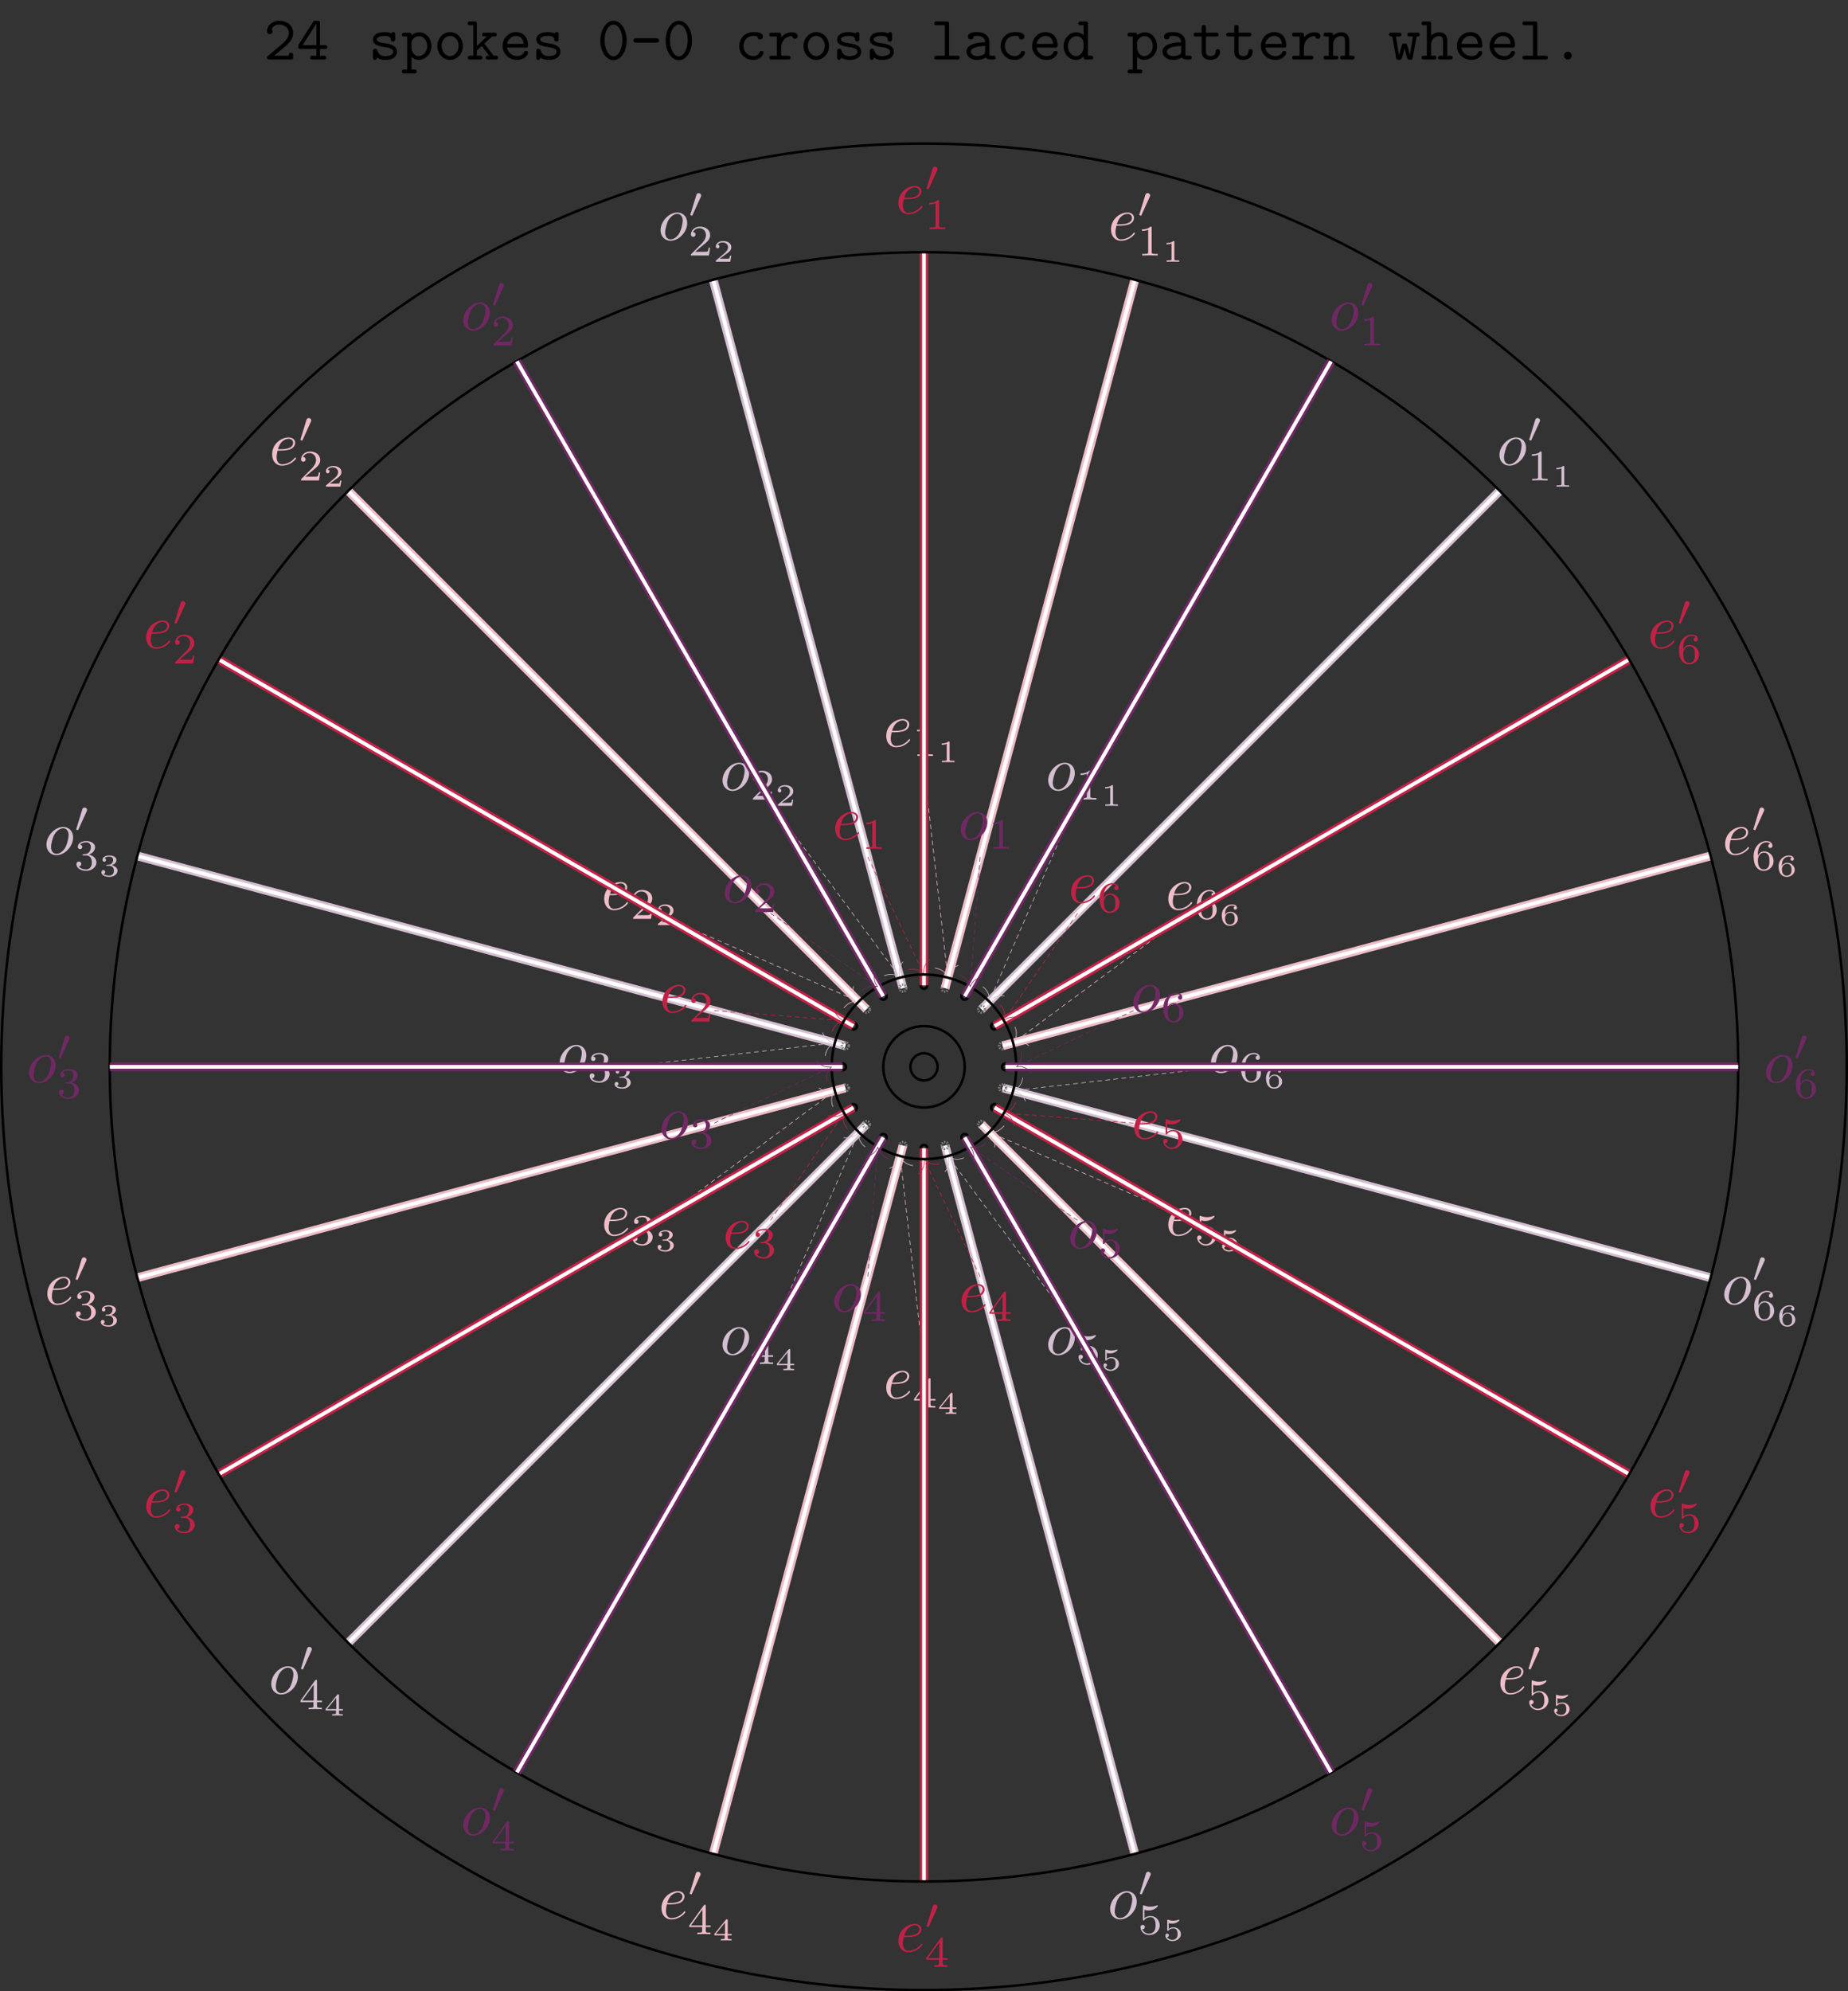 <?xml version="1.0" encoding="UTF-8"?>
<svg xmlns="http://www.w3.org/2000/svg" xmlns:xlink="http://www.w3.org/1999/xlink" width="295.81pt" height="318.58pt" viewBox="0 0 295.81 318.58" version="1.1">
<rect x="0" y="0" width="295.81" height="318.58" fill="#333333" stroke="none"/>
<defs>
<g>
<symbol overflow="visible" id="glyph0-0">
<path style="stroke:none;" d=""/>
</symbol>
<symbol overflow="visible" id="glyph0-1">
<path style="stroke:none;" d="M 1.859 -2.297 C 2.156 -2.297 2.891 -2.328 3.391 -2.531 C 4.094 -2.828 4.141 -3.422 4.141 -3.562 C 4.141 -4 3.766 -4.406 3.078 -4.406 C 1.969 -4.406 0.453 -3.438 0.453 -1.688 C 0.453 -0.672 1.047 0.109 2.031 0.109 C 3.453 0.109 4.281 -0.953 4.281 -1.062 C 4.281 -1.125 4.234 -1.203 4.172 -1.203 C 4.109 -1.203 4.094 -1.172 4.031 -1.094 C 3.25 -0.109 2.156 -0.109 2.047 -0.109 C 1.266 -0.109 1.172 -0.953 1.172 -1.266 C 1.172 -1.391 1.188 -1.688 1.328 -2.297 Z M 1.391 -2.516 C 1.781 -4.031 2.812 -4.188 3.078 -4.188 C 3.531 -4.188 3.812 -3.891 3.812 -3.562 C 3.812 -2.516 2.219 -2.516 1.797 -2.516 Z M 1.391 -2.516 "/>
</symbol>
<symbol overflow="visible" id="glyph0-2">
<path style="stroke:none;" d="M 4.672 -2.719 C 4.672 -3.766 3.984 -4.406 3.078 -4.406 C 1.75 -4.406 0.406 -2.984 0.406 -1.578 C 0.406 -0.594 1.078 0.109 2 0.109 C 3.328 0.109 4.672 -1.266 4.672 -2.719 Z M 2.016 -0.109 C 1.578 -0.109 1.141 -0.422 1.141 -1.203 C 1.141 -1.688 1.406 -2.766 1.719 -3.266 C 2.219 -4.031 2.797 -4.188 3.078 -4.188 C 3.656 -4.188 3.953 -3.703 3.953 -3.109 C 3.953 -2.719 3.75 -1.672 3.375 -1.031 C 3.016 -0.453 2.469 -0.109 2.016 -0.109 Z M 2.016 -0.109 "/>
</symbol>
<symbol overflow="visible" id="glyph1-0">
<path style="stroke:none;" d=""/>
</symbol>
<symbol overflow="visible" id="glyph1-1">
<path style="stroke:none;" d="M 2.328 -4.438 C 2.328 -4.625 2.328 -4.625 2.125 -4.625 C 1.672 -4.188 1.047 -4.188 0.766 -4.188 L 0.766 -3.938 C 0.922 -3.938 1.391 -3.938 1.766 -4.125 L 1.766 -0.578 C 1.766 -0.344 1.766 -0.25 1.078 -0.25 L 0.812 -0.25 L 0.812 0 C 0.938 0 1.797 -0.031 2.047 -0.031 C 2.266 -0.031 3.141 0 3.297 0 L 3.297 -0.25 L 3.031 -0.25 C 2.328 -0.25 2.328 -0.344 2.328 -0.578 Z M 2.328 -4.438 "/>
</symbol>
<symbol overflow="visible" id="glyph1-2">
<path style="stroke:none;" d="M 3.516 -1.266 L 3.281 -1.266 C 3.266 -1.109 3.188 -0.703 3.094 -0.641 C 3.047 -0.594 2.516 -0.594 2.406 -0.594 L 1.125 -0.594 C 1.859 -1.234 2.109 -1.438 2.516 -1.766 C 3.031 -2.172 3.516 -2.609 3.516 -3.266 C 3.516 -4.109 2.781 -4.625 1.891 -4.625 C 1.031 -4.625 0.438 -4.016 0.438 -3.375 C 0.438 -3.031 0.734 -2.984 0.812 -2.984 C 0.969 -2.984 1.172 -3.109 1.172 -3.359 C 1.172 -3.484 1.125 -3.734 0.766 -3.734 C 0.984 -4.219 1.453 -4.375 1.781 -4.375 C 2.484 -4.375 2.844 -3.828 2.844 -3.266 C 2.844 -2.656 2.406 -2.188 2.188 -1.938 L 0.516 -0.266 C 0.438 -0.203 0.438 -0.188 0.438 0 L 3.312 0 Z M 3.516 -1.266 "/>
</symbol>
<symbol overflow="visible" id="glyph1-3">
<path style="stroke:none;" d="M 1.906 -2.328 C 2.453 -2.328 2.844 -1.953 2.844 -1.203 C 2.844 -0.344 2.328 -0.078 1.938 -0.078 C 1.656 -0.078 1.031 -0.156 0.75 -0.578 C 1.078 -0.578 1.156 -0.812 1.156 -0.969 C 1.156 -1.188 0.984 -1.344 0.766 -1.344 C 0.578 -1.344 0.375 -1.219 0.375 -0.938 C 0.375 -0.281 1.094 0.141 1.938 0.141 C 2.906 0.141 3.578 -0.516 3.578 -1.203 C 3.578 -1.75 3.141 -2.297 2.375 -2.453 C 3.094 -2.719 3.359 -3.234 3.359 -3.672 C 3.359 -4.219 2.734 -4.625 1.953 -4.625 C 1.188 -4.625 0.594 -4.25 0.594 -3.688 C 0.594 -3.453 0.75 -3.328 0.953 -3.328 C 1.172 -3.328 1.312 -3.484 1.312 -3.672 C 1.312 -3.875 1.172 -4.031 0.953 -4.047 C 1.203 -4.344 1.672 -4.422 1.938 -4.422 C 2.25 -4.422 2.688 -4.266 2.688 -3.672 C 2.688 -3.375 2.594 -3.047 2.406 -2.844 C 2.188 -2.578 1.984 -2.562 1.641 -2.531 C 1.469 -2.516 1.453 -2.516 1.422 -2.516 C 1.406 -2.516 1.344 -2.5 1.344 -2.422 C 1.344 -2.328 1.406 -2.328 1.531 -2.328 Z M 1.906 -2.328 "/>
</symbol>
<symbol overflow="visible" id="glyph1-4">
<path style="stroke:none;" d="M 3.688 -1.141 L 3.688 -1.391 L 2.906 -1.391 L 2.906 -4.5 C 2.906 -4.641 2.906 -4.703 2.766 -4.703 C 2.672 -4.703 2.641 -4.703 2.578 -4.594 L 0.266 -1.391 L 0.266 -1.141 L 2.328 -1.141 L 2.328 -0.578 C 2.328 -0.328 2.328 -0.25 1.75 -0.25 L 1.562 -0.25 L 1.562 0 C 1.922 -0.016 2.359 -0.031 2.609 -0.031 C 2.875 -0.031 3.312 -0.016 3.672 0 L 3.672 -0.25 L 3.484 -0.25 C 2.906 -0.25 2.906 -0.328 2.906 -0.578 L 2.906 -1.141 Z M 2.375 -3.938 L 2.375 -1.391 L 0.531 -1.391 Z M 2.375 -3.938 "/>
</symbol>
<symbol overflow="visible" id="glyph1-5">
<path style="stroke:none;" d="M 1.078 -3.891 C 1.438 -3.797 1.641 -3.797 1.75 -3.797 C 2.672 -3.797 3.219 -4.422 3.219 -4.531 C 3.219 -4.609 3.172 -4.625 3.141 -4.625 C 3.125 -4.625 3.109 -4.625 3.078 -4.609 C 2.906 -4.547 2.547 -4.406 2.031 -4.406 C 1.828 -4.406 1.469 -4.422 1.016 -4.594 C 0.938 -4.625 0.922 -4.625 0.922 -4.625 C 0.828 -4.625 0.828 -4.547 0.828 -4.438 L 0.828 -2.391 C 0.828 -2.266 0.828 -2.188 0.938 -2.188 C 1 -2.188 1.016 -2.188 1.078 -2.281 C 1.375 -2.656 1.812 -2.719 2.047 -2.719 C 2.469 -2.719 2.656 -2.391 2.688 -2.328 C 2.812 -2.094 2.859 -1.828 2.859 -1.422 C 2.859 -1.219 2.859 -0.812 2.641 -0.5 C 2.469 -0.25 2.172 -0.078 1.828 -0.078 C 1.375 -0.078 0.906 -0.328 0.734 -0.797 C 1 -0.781 1.141 -0.953 1.141 -1.141 C 1.141 -1.438 0.875 -1.484 0.781 -1.484 C 0.781 -1.484 0.438 -1.484 0.438 -1.109 C 0.438 -0.484 1.016 0.141 1.844 0.141 C 2.734 0.141 3.516 -0.516 3.516 -1.406 C 3.516 -2.188 2.922 -2.906 2.062 -2.906 C 1.75 -2.906 1.391 -2.844 1.078 -2.578 Z M 1.078 -3.891 "/>
</symbol>
<symbol overflow="visible" id="glyph1-6">
<path style="stroke:none;" d="M 1.047 -2.281 C 1.047 -2.844 1.094 -3.359 1.359 -3.797 C 1.594 -4.172 1.969 -4.422 2.422 -4.422 C 2.625 -4.422 2.906 -4.375 3.047 -4.188 C 2.875 -4.172 2.719 -4.047 2.719 -3.844 C 2.719 -3.672 2.844 -3.516 3.047 -3.516 C 3.266 -3.516 3.391 -3.656 3.391 -3.859 C 3.391 -4.266 3.094 -4.625 2.406 -4.625 C 1.406 -4.625 0.375 -3.703 0.375 -2.203 C 0.375 -0.406 1.219 0.141 2 0.141 C 2.844 0.141 3.578 -0.516 3.578 -1.422 C 3.578 -2.312 2.875 -2.969 2.062 -2.969 C 1.5 -2.969 1.203 -2.594 1.047 -2.281 Z M 2 -0.078 C 1.641 -0.078 1.375 -0.281 1.219 -0.594 C 1.125 -0.797 1.062 -1.156 1.062 -1.562 C 1.062 -2.25 1.469 -2.766 2.031 -2.766 C 2.344 -2.766 2.562 -2.641 2.734 -2.391 C 2.906 -2.125 2.906 -1.828 2.906 -1.422 C 2.906 -1.031 2.906 -0.734 2.719 -0.453 C 2.562 -0.219 2.328 -0.078 2 -0.078 Z M 2 -0.078 "/>
</symbol>
<symbol overflow="visible" id="glyph2-0">
<path style="stroke:none;" d=""/>
</symbol>
<symbol overflow="visible" id="glyph2-1">
<path style="stroke:none;" d="M 1.984 -3.172 C 1.984 -3.312 1.969 -3.312 1.797 -3.312 C 1.453 -3 0.891 -3 0.797 -3 L 0.719 -3 L 0.719 -2.781 L 0.797 -2.781 C 0.906 -2.781 1.234 -2.797 1.531 -2.922 L 1.531 -0.422 C 1.531 -0.281 1.531 -0.219 1 -0.219 L 0.75 -0.219 L 0.75 0 C 1.016 -0.016 1.469 -0.016 1.75 -0.016 C 2.047 -0.016 2.484 -0.016 2.766 0 L 2.766 -0.219 L 2.516 -0.219 C 1.984 -0.219 1.984 -0.281 1.984 -0.422 Z M 1.984 -3.172 "/>
</symbol>
<symbol overflow="visible" id="glyph2-2">
<path style="stroke:none;" d="M 2.938 -0.969 L 2.719 -0.969 C 2.719 -0.875 2.656 -0.562 2.578 -0.516 C 2.547 -0.484 2.125 -0.484 2.047 -0.484 L 1.078 -0.484 C 1.406 -0.719 1.766 -1 2.062 -1.203 C 2.516 -1.516 2.938 -1.797 2.938 -2.328 C 2.938 -2.969 2.328 -3.312 1.625 -3.312 C 0.953 -3.312 0.453 -2.938 0.453 -2.438 C 0.453 -2.188 0.672 -2.141 0.75 -2.141 C 0.875 -2.141 1.031 -2.234 1.031 -2.438 C 1.031 -2.609 0.906 -2.719 0.75 -2.719 C 0.891 -2.953 1.188 -3.094 1.516 -3.094 C 2 -3.094 2.406 -2.812 2.406 -2.328 C 2.406 -1.906 2.109 -1.578 1.734 -1.266 L 0.516 -0.234 C 0.469 -0.188 0.453 -0.188 0.453 -0.156 L 0.453 0 L 2.766 0 Z M 2.938 -0.969 "/>
</symbol>
<symbol overflow="visible" id="glyph2-3">
<path style="stroke:none;" d="M 1.641 -1.656 C 2.109 -1.656 2.406 -1.359 2.406 -0.875 C 2.406 -0.359 2.094 -0.094 1.656 -0.094 C 1.594 -0.094 1 -0.094 0.75 -0.359 C 0.953 -0.391 1.016 -0.531 1.016 -0.656 C 1.016 -0.844 0.875 -0.969 0.703 -0.969 C 0.547 -0.969 0.406 -0.859 0.406 -0.641 C 0.406 -0.125 0.984 0.109 1.672 0.109 C 2.484 0.109 2.984 -0.391 2.984 -0.875 C 2.984 -1.281 2.625 -1.625 2.062 -1.75 C 2.656 -1.953 2.812 -2.328 2.812 -2.609 C 2.812 -3.016 2.312 -3.312 1.688 -3.312 C 1.062 -3.312 0.578 -3.062 0.578 -2.609 C 0.578 -2.375 0.766 -2.312 0.859 -2.312 C 1 -2.312 1.141 -2.422 1.141 -2.609 C 1.141 -2.719 1.078 -2.859 0.906 -2.891 C 1.109 -3.109 1.562 -3.125 1.672 -3.125 C 2.031 -3.125 2.281 -2.953 2.281 -2.609 C 2.281 -2.312 2.094 -1.859 1.578 -1.828 C 1.438 -1.828 1.422 -1.828 1.281 -1.812 C 1.234 -1.812 1.172 -1.812 1.172 -1.734 C 1.172 -1.656 1.219 -1.656 1.312 -1.656 Z M 1.641 -1.656 "/>
</symbol>
<symbol overflow="visible" id="glyph2-4">
<path style="stroke:none;" d="M 3.078 -0.812 L 3.078 -1.031 L 2.453 -1.031 L 2.453 -3.219 C 2.453 -3.344 2.453 -3.375 2.312 -3.375 C 2.219 -3.375 2.219 -3.375 2.156 -3.297 L 0.312 -1.031 L 0.312 -0.812 L 1.969 -0.812 L 1.969 -0.422 C 1.969 -0.266 1.969 -0.219 1.547 -0.219 L 1.359 -0.219 L 1.359 0 C 1.594 -0.016 1.922 -0.016 2.219 -0.016 C 2.5 -0.016 2.828 -0.016 3.062 0 L 3.062 -0.219 L 2.891 -0.219 C 2.453 -0.219 2.453 -0.266 2.453 -0.422 L 2.453 -0.812 Z M 2.016 -2.844 L 2.016 -1.031 L 0.547 -1.031 Z M 2.016 -2.844 "/>
</symbol>
<symbol overflow="visible" id="glyph2-5">
<path style="stroke:none;" d="M 0.984 -2.75 C 1.234 -2.688 1.469 -2.688 1.516 -2.688 C 1.859 -2.688 2.109 -2.781 2.234 -2.844 C 2.359 -2.906 2.703 -3.125 2.703 -3.234 C 2.703 -3.312 2.641 -3.312 2.625 -3.312 C 2.609 -3.312 2.609 -3.312 2.547 -3.297 C 2.359 -3.234 2.047 -3.156 1.719 -3.156 C 1.438 -3.156 1.172 -3.203 0.906 -3.297 C 0.844 -3.312 0.844 -3.312 0.828 -3.312 C 0.75 -3.312 0.75 -3.266 0.75 -3.188 L 0.75 -1.688 C 0.75 -1.594 0.75 -1.531 0.859 -1.531 C 0.906 -1.531 0.906 -1.547 0.953 -1.594 C 1.141 -1.812 1.406 -1.922 1.75 -1.922 C 2.031 -1.922 2.203 -1.766 2.266 -1.656 C 2.375 -1.484 2.406 -1.266 2.406 -1.016 C 2.406 -0.812 2.391 -0.531 2.188 -0.344 C 1.969 -0.109 1.688 -0.094 1.578 -0.094 C 1.25 -0.094 0.891 -0.234 0.734 -0.531 C 0.938 -0.547 1.016 -0.688 1.016 -0.812 C 1.016 -0.969 0.891 -1.094 0.734 -1.094 C 0.625 -1.094 0.453 -1.016 0.453 -0.797 C 0.453 -0.297 0.938 0.109 1.578 0.109 C 2.328 0.109 2.938 -0.391 2.938 -1 C 2.938 -1.562 2.453 -2.094 1.766 -2.094 C 1.453 -2.094 1.188 -2.016 0.984 -1.844 Z M 0.984 -2.75 "/>
</symbol>
<symbol overflow="visible" id="glyph2-6">
<path style="stroke:none;" d="M 0.922 -1.641 C 0.938 -1.859 0.938 -2.266 1.109 -2.578 C 1.266 -2.844 1.578 -3.125 2.047 -3.125 C 2.141 -3.125 2.375 -3.125 2.516 -3 C 2.438 -2.984 2.312 -2.906 2.312 -2.734 C 2.312 -2.578 2.422 -2.469 2.578 -2.469 C 2.656 -2.469 2.844 -2.516 2.844 -2.75 C 2.844 -3.016 2.641 -3.312 2.047 -3.312 C 1.188 -3.312 0.406 -2.609 0.406 -1.578 C 0.406 -0.391 0.984 0.109 1.703 0.109 C 2.203 0.109 2.438 -0.078 2.609 -0.219 C 2.922 -0.484 2.984 -0.766 2.984 -1.016 C 2.984 -1.328 2.891 -1.562 2.625 -1.797 C 2.406 -2 2.188 -2.141 1.75 -2.141 C 1.453 -2.141 1.141 -2 0.922 -1.641 Z M 1.703 -0.094 C 0.938 -0.094 0.938 -0.922 0.938 -1.125 C 0.938 -1.516 1.219 -1.969 1.734 -1.969 C 2 -1.969 2.156 -1.906 2.312 -1.703 C 2.453 -1.516 2.469 -1.312 2.469 -1.031 C 2.469 -0.734 2.469 -0.547 2.297 -0.344 C 2.156 -0.188 1.984 -0.094 1.703 -0.094 Z M 1.703 -0.094 "/>
</symbol>
<symbol overflow="visible" id="glyph3-0">
<path style="stroke:none;" d=""/>
</symbol>
<symbol overflow="visible" id="glyph3-1">
<path style="stroke:none;" d="M 2.016 -3.297 C 2.078 -3.406 2.078 -3.469 2.078 -3.516 C 2.078 -3.734 1.891 -3.891 1.672 -3.891 C 1.406 -3.891 1.328 -3.672 1.297 -3.562 L 0.375 -0.547 C 0.359 -0.531 0.328 -0.453 0.328 -0.438 C 0.328 -0.359 0.547 -0.281 0.609 -0.281 C 0.656 -0.281 0.656 -0.297 0.703 -0.406 Z M 2.016 -3.297 "/>
</symbol>
<symbol overflow="visible" id="glyph4-0">
<path style="stroke:none;" d=""/>
</symbol>
<symbol overflow="visible" id="glyph4-1">
<path style="stroke:none;" d="M 4.703 -0.406 L 4.703 -0.672 C 4.703 -0.859 4.703 -1.078 4.359 -1.078 C 4.016 -1.078 4.016 -0.891 4.016 -0.609 L 1.641 -0.609 C 2.234 -1.109 3.188 -1.859 3.625 -2.266 C 4.25 -2.828 4.703 -3.453 4.703 -4.25 C 4.703 -5.453 3.703 -6.203 2.484 -6.203 C 1.312 -6.203 0.516 -5.391 0.516 -4.531 C 0.516 -4.172 0.797 -4.062 0.969 -4.062 C 1.172 -4.062 1.406 -4.234 1.406 -4.5 C 1.406 -4.625 1.359 -4.75 1.266 -4.828 C 1.422 -5.281 1.891 -5.594 2.438 -5.594 C 3.25 -5.594 4.016 -5.141 4.016 -4.25 C 4.016 -3.562 3.531 -2.984 2.875 -2.438 L 0.672 -0.578 C 0.578 -0.5 0.516 -0.453 0.516 -0.312 C 0.516 0 0.766 0 0.922 0 L 4.312 0 C 4.641 0 4.703 -0.094 4.703 -0.406 Z M 4.703 -0.406 "/>
</symbol>
<symbol overflow="visible" id="glyph4-2">
<path style="stroke:none;" d="M 4.938 -1.984 C 4.938 -2.297 4.688 -2.297 4.531 -2.297 L 3.766 -2.297 L 3.766 -5.797 C 3.766 -6.125 3.688 -6.203 3.344 -6.203 L 3.078 -6.203 C 2.828 -6.203 2.781 -6.203 2.656 -6 L 0.375 -2.438 C 0.297 -2.297 0.297 -2.281 0.297 -2.078 C 0.297 -1.75 0.375 -1.688 0.688 -1.688 L 3.203 -1.688 L 3.203 -0.609 L 2.578 -0.609 C 2.422 -0.609 2.188 -0.609 2.188 -0.297 C 2.188 0 2.438 0 2.578 0 L 4.375 0 C 4.531 0 4.781 0 4.781 -0.297 C 4.781 -0.609 4.531 -0.609 4.375 -0.609 L 3.766 -0.609 L 3.766 -1.688 L 4.531 -1.688 C 4.688 -1.688 4.938 -1.688 4.938 -1.984 Z M 3.203 -2.297 L 0.984 -2.297 L 3.203 -5.766 Z M 3.203 -2.297 "/>
</symbol>
<symbol overflow="visible" id="glyph4-3">
<path style="stroke:none;" d="M 4.578 -1.25 C 4.578 -2.281 3.297 -2.5 2.969 -2.547 L 2.297 -2.656 C 2 -2.703 1.328 -2.828 1.328 -3.203 C 1.328 -3.469 1.641 -3.781 2.594 -3.781 C 3.422 -3.781 3.562 -3.484 3.594 -3.219 C 3.594 -3.047 3.625 -2.875 3.922 -2.875 C 4.281 -2.875 4.281 -3.094 4.281 -3.297 L 4.281 -3.984 C 4.281 -4.141 4.281 -4.391 3.984 -4.391 C 3.734 -4.391 3.703 -4.25 3.672 -4.172 C 3.234 -4.391 2.797 -4.391 2.609 -4.391 C 0.953 -4.391 0.719 -3.562 0.719 -3.203 C 0.719 -2.297 1.766 -2.125 2.688 -1.984 C 3.172 -1.906 3.969 -1.781 3.969 -1.25 C 3.969 -0.875 3.594 -0.547 2.688 -0.547 C 2.219 -0.547 1.672 -0.656 1.422 -1.438 C 1.359 -1.609 1.328 -1.719 1.062 -1.719 C 0.719 -1.719 0.719 -1.516 0.719 -1.312 L 0.719 -0.344 C 0.719 -0.188 0.719 0.062 1.016 0.062 C 1.109 0.062 1.266 0.047 1.391 -0.312 C 1.875 0.047 2.406 0.062 2.688 0.062 C 4.25 0.062 4.578 -0.766 4.578 -1.25 Z M 4.578 -1.25 "/>
</symbol>
<symbol overflow="visible" id="glyph4-4">
<path style="stroke:none;" d="M 4.859 -2.156 C 4.859 -3.375 3.984 -4.359 2.922 -4.359 C 2.438 -4.359 2 -4.172 1.656 -3.875 C 1.656 -4.156 1.641 -4.297 1.25 -4.297 L 0.531 -4.297 C 0.375 -4.297 0.125 -4.297 0.125 -3.984 C 0.125 -3.688 0.375 -3.688 0.516 -3.688 L 0.969 -3.688 L 0.969 1.609 L 0.531 1.609 C 0.375 1.609 0.125 1.609 0.125 1.906 C 0.125 2.219 0.375 2.219 0.516 2.219 L 2.109 2.219 C 2.25 2.219 2.5 2.219 2.5 1.906 C 2.5 1.609 2.25 1.609 2.094 1.609 L 1.656 1.609 L 1.656 -0.453 C 2.062 -0.031 2.5 0.062 2.812 0.062 C 3.891 0.062 4.859 -0.891 4.859 -2.156 Z M 4.172 -2.156 C 4.172 -1.203 3.484 -0.547 2.781 -0.547 C 2 -0.547 1.656 -1.422 1.656 -1.906 L 1.656 -2.625 C 1.656 -3.219 2.234 -3.75 2.859 -3.75 C 3.594 -3.75 4.172 -3.016 4.172 -2.156 Z M 4.172 -2.156 "/>
</symbol>
<symbol overflow="visible" id="glyph4-5">
<path style="stroke:none;" d="M 4.656 -2.156 C 4.656 -3.406 3.734 -4.391 2.609 -4.391 C 1.5 -4.391 0.562 -3.406 0.562 -2.156 C 0.562 -0.891 1.516 0.062 2.609 0.062 C 3.703 0.062 4.656 -0.891 4.656 -2.156 Z M 3.969 -2.219 C 3.969 -1.297 3.344 -0.547 2.609 -0.547 C 1.875 -0.547 1.25 -1.297 1.25 -2.219 C 1.25 -3.125 1.906 -3.781 2.609 -3.781 C 3.328 -3.781 3.969 -3.125 3.969 -2.219 Z M 3.969 -2.219 "/>
</symbol>
<symbol overflow="visible" id="glyph4-6">
<path style="stroke:none;" d="M 5.062 -0.297 C 5.062 -0.609 4.812 -0.609 4.656 -0.609 L 4.344 -0.609 L 2.859 -2.547 L 4.094 -3.688 L 4.438 -3.688 C 4.578 -3.688 4.844 -3.688 4.844 -3.984 C 4.844 -4.297 4.578 -4.297 4.438 -4.297 L 2.906 -4.297 C 2.734 -4.297 2.5 -4.297 2.5 -3.984 C 2.5 -3.688 2.75 -3.688 2.906 -3.688 L 3.266 -3.688 L 1.656 -2.172 L 1.656 -5.688 C 1.656 -5.984 1.594 -6.094 1.25 -6.094 L 0.609 -6.094 C 0.453 -6.094 0.203 -6.094 0.203 -5.797 C 0.203 -5.484 0.453 -5.484 0.609 -5.484 L 1.094 -5.484 L 1.094 -0.609 L 0.609 -0.609 C 0.453 -0.609 0.203 -0.609 0.203 -0.312 C 0.203 0 0.453 0 0.609 0 L 2.141 0 C 2.297 0 2.547 0 2.547 -0.297 C 2.547 -0.609 2.297 -0.609 2.141 -0.609 L 1.656 -0.609 L 1.656 -1.422 L 2.453 -2.156 L 3.641 -0.609 C 3.281 -0.609 3.078 -0.609 3.078 -0.297 C 3.078 0 3.328 0 3.484 0 L 4.656 0 C 4.812 0 5.062 0 5.062 -0.297 Z M 5.062 -0.297 "/>
</symbol>
<symbol overflow="visible" id="glyph4-7">
<path style="stroke:none;" d="M 4.625 -1.094 C 4.625 -1.359 4.344 -1.359 4.281 -1.359 C 4.094 -1.359 4.016 -1.328 3.953 -1.141 C 3.734 -0.641 3.188 -0.547 2.906 -0.547 C 2.156 -0.547 1.422 -1.047 1.25 -1.906 L 4.234 -1.906 C 4.438 -1.906 4.625 -1.906 4.625 -2.266 C 4.625 -3.406 3.984 -4.391 2.688 -4.391 C 1.5 -4.391 0.547 -3.391 0.547 -2.156 C 0.547 -0.953 1.562 0.062 2.844 0.062 C 4.156 0.062 4.625 -0.844 4.625 -1.094 Z M 3.922 -2.5 L 1.266 -2.5 C 1.406 -3.234 2 -3.781 2.688 -3.781 C 3.203 -3.781 3.828 -3.531 3.922 -2.5 Z M 3.922 -2.5 "/>
</symbol>
<symbol overflow="visible" id="glyph4-8">
<path style="stroke:none;" d="M 4.719 -3.047 C 4.719 -4.891 3.703 -6.203 2.609 -6.203 C 1.5 -6.203 0.5 -4.859 0.5 -3.047 C 0.5 -1.203 1.516 0.109 2.609 0.109 C 3.734 0.109 4.719 -1.219 4.719 -3.047 Z M 4.031 -3.156 C 4.031 -1.672 3.391 -0.5 2.609 -0.5 C 1.828 -0.5 1.188 -1.672 1.188 -3.156 C 1.188 -4.609 1.875 -5.594 2.609 -5.594 C 3.344 -5.594 4.031 -4.609 4.031 -3.156 Z M 4.031 -3.156 "/>
</symbol>
<symbol overflow="visible" id="glyph4-9">
<path style="stroke:none;" d="M 4.672 -3.047 C 4.672 -3.406 4.312 -3.406 4.203 -3.406 L 1.031 -3.406 C 0.906 -3.406 0.562 -3.406 0.562 -3.047 C 0.562 -2.703 0.906 -2.703 1.031 -2.703 L 4.203 -2.703 C 4.312 -2.703 4.672 -2.703 4.672 -3.047 Z M 4.672 -3.047 "/>
</symbol>
<symbol overflow="visible" id="glyph4-10">
<path style="stroke:none;" d="M 4.641 -1.094 C 4.641 -1.359 4.359 -1.359 4.297 -1.359 C 4.141 -1.359 4.031 -1.344 3.969 -1.141 C 3.906 -1.016 3.719 -0.547 2.984 -0.547 C 2.141 -0.547 1.422 -1.25 1.422 -2.156 C 1.422 -2.625 1.688 -3.781 3.047 -3.781 C 3.25 -3.781 3.641 -3.781 3.641 -3.688 C 3.656 -3.344 3.844 -3.203 4.078 -3.203 C 4.312 -3.203 4.531 -3.375 4.531 -3.656 C 4.531 -4.391 3.484 -4.391 3.047 -4.391 C 1.328 -4.391 0.734 -3.031 0.734 -2.156 C 0.734 -0.953 1.672 0.062 2.922 0.062 C 4.312 0.062 4.641 -0.922 4.641 -1.094 Z M 4.641 -1.094 "/>
</symbol>
<symbol overflow="visible" id="glyph4-11">
<path style="stroke:none;" d="M 4.859 -3.734 C 4.859 -3.938 4.734 -4.359 3.906 -4.359 C 3.406 -4.359 2.766 -4.172 2.219 -3.547 L 2.219 -3.891 C 2.219 -4.203 2.156 -4.297 1.812 -4.297 L 0.719 -4.297 C 0.562 -4.297 0.312 -4.297 0.312 -4 C 0.312 -3.688 0.562 -3.688 0.719 -3.688 L 1.531 -3.688 L 1.531 -0.609 L 0.719 -0.609 C 0.562 -0.609 0.312 -0.609 0.312 -0.312 C 0.312 0 0.562 0 0.719 0 L 3.312 0 C 3.469 0 3.734 0 3.734 -0.297 C 3.734 -0.609 3.469 -0.609 3.312 -0.609 L 2.219 -0.609 L 2.219 -1.859 C 2.219 -2.797 2.797 -3.75 4 -3.75 C 4.016 -3.516 4.188 -3.312 4.438 -3.312 C 4.656 -3.312 4.859 -3.469 4.859 -3.734 Z M 4.859 -3.734 "/>
</symbol>
<symbol overflow="visible" id="glyph4-12">
<path style="stroke:none;" d="M 4.656 -0.297 C 4.656 -0.609 4.422 -0.609 4.25 -0.609 L 2.953 -0.609 L 2.953 -5.688 C 2.953 -5.984 2.906 -6.094 2.562 -6.094 L 0.984 -6.094 C 0.828 -6.094 0.578 -6.094 0.578 -5.781 C 0.578 -5.484 0.844 -5.484 0.984 -5.484 L 2.266 -5.484 L 2.266 -0.609 L 0.984 -0.609 C 0.828 -0.609 0.578 -0.609 0.578 -0.297 C 0.578 0 0.844 0 0.984 0 L 4.25 0 C 4.406 0 4.656 0 4.656 -0.297 Z M 4.656 -0.297 "/>
</symbol>
<symbol overflow="visible" id="glyph4-13">
<path style="stroke:none;" d="M 5.172 -0.312 C 5.172 -0.609 4.922 -0.609 4.781 -0.609 C 4.359 -0.609 4.25 -0.656 4.172 -0.688 L 4.172 -2.844 C 4.172 -3.547 3.641 -4.391 2.203 -4.391 C 1.781 -4.391 0.75 -4.391 0.75 -3.656 C 0.75 -3.359 0.969 -3.203 1.203 -3.203 C 1.359 -3.203 1.641 -3.297 1.641 -3.656 C 1.641 -3.734 1.656 -3.75 1.859 -3.766 C 2 -3.781 2.125 -3.781 2.219 -3.781 C 2.969 -3.781 3.484 -3.469 3.484 -2.766 C 1.719 -2.734 0.5 -2.234 0.5 -1.281 C 0.5 -0.594 1.125 0.062 2.141 0.062 C 2.516 0.062 3.125 -0.016 3.594 -0.312 C 3.812 -0.016 4.297 0 4.672 0 C 4.953 0 5.172 0 5.172 -0.312 Z M 3.484 -1.328 C 3.484 -1.109 3.484 -0.891 3.094 -0.719 C 2.734 -0.547 2.297 -0.547 2.219 -0.547 C 1.594 -0.547 1.188 -0.891 1.188 -1.281 C 1.188 -1.766 2.047 -2.141 3.484 -2.172 Z M 3.484 -1.328 "/>
</symbol>
<symbol overflow="visible" id="glyph4-14">
<path style="stroke:none;" d="M 5.109 -0.312 C 5.109 -0.609 4.844 -0.609 4.703 -0.609 L 4.25 -0.609 L 4.25 -5.688 C 4.25 -5.984 4.203 -6.094 3.859 -6.094 L 3.125 -6.094 C 2.969 -6.094 2.719 -6.094 2.719 -5.781 C 2.719 -5.484 2.984 -5.484 3.125 -5.484 L 3.562 -5.484 L 3.562 -3.906 C 3.234 -4.203 2.828 -4.359 2.406 -4.359 C 1.312 -4.359 0.359 -3.406 0.359 -2.141 C 0.359 -0.906 1.25 0.062 2.312 0.062 C 2.875 0.062 3.297 -0.203 3.562 -0.5 C 3.562 -0.141 3.562 0 3.969 0 L 4.688 0 C 4.859 0 5.109 0 5.109 -0.312 Z M 3.562 -1.938 C 3.562 -1.375 3.125 -0.547 2.359 -0.547 C 1.641 -0.547 1.047 -1.25 1.047 -2.141 C 1.047 -3.094 1.75 -3.75 2.438 -3.75 C 3.078 -3.75 3.562 -3.188 3.562 -2.641 Z M 3.562 -1.938 "/>
</symbol>
<symbol overflow="visible" id="glyph4-15">
<path style="stroke:none;" d="M 4.469 -1.25 C 4.469 -1.438 4.469 -1.641 4.125 -1.641 C 3.797 -1.641 3.781 -1.438 3.781 -1.266 C 3.781 -0.641 3.203 -0.547 2.984 -0.547 C 2.219 -0.547 2.219 -1.062 2.219 -1.312 L 2.219 -3.688 L 3.844 -3.688 C 4 -3.688 4.25 -3.688 4.25 -3.984 C 4.25 -4.297 4 -4.297 3.844 -4.297 L 2.219 -4.297 L 2.219 -5.109 C 2.219 -5.297 2.219 -5.516 1.875 -5.516 C 1.531 -5.516 1.531 -5.312 1.531 -5.109 L 1.531 -4.297 L 0.656 -4.297 C 0.5 -4.297 0.25 -4.297 0.25 -3.984 C 0.25 -3.688 0.5 -3.688 0.641 -3.688 L 1.531 -3.688 L 1.531 -1.25 C 1.531 -0.297 2.203 0.062 2.938 0.062 C 3.672 0.062 4.469 -0.375 4.469 -1.25 Z M 4.469 -1.25 "/>
</symbol>
<symbol overflow="visible" id="glyph4-16">
<path style="stroke:none;" d="M 5.109 -0.297 C 5.109 -0.609 4.859 -0.609 4.688 -0.609 L 4.25 -0.609 L 4.25 -2.922 C 4.25 -3.922 3.75 -4.359 2.953 -4.359 C 2.297 -4.359 1.844 -4.016 1.656 -3.828 C 1.656 -4.141 1.656 -4.297 1.25 -4.297 L 0.531 -4.297 C 0.375 -4.297 0.125 -4.297 0.125 -3.984 C 0.125 -3.688 0.375 -3.688 0.516 -3.688 L 0.969 -3.688 L 0.969 -0.609 L 0.531 -0.609 C 0.375 -0.609 0.125 -0.609 0.125 -0.297 C 0.125 0 0.375 0 0.516 0 L 2.109 0 C 2.25 0 2.5 0 2.5 -0.297 C 2.5 -0.609 2.25 -0.609 2.094 -0.609 L 1.656 -0.609 L 1.656 -2.375 C 1.656 -3.375 2.391 -3.75 2.906 -3.75 C 3.422 -3.75 3.562 -3.469 3.562 -2.875 L 3.562 -0.609 L 3.188 -0.609 C 3.016 -0.609 2.766 -0.609 2.766 -0.297 C 2.766 0 3.047 0 3.188 0 L 4.703 0 C 4.844 0 5.109 0 5.109 -0.297 Z M 5.109 -0.297 "/>
</symbol>
<symbol overflow="visible" id="glyph4-17">
<path style="stroke:none;" d="M 5.062 -4 C 5.062 -4.297 4.828 -4.297 4.641 -4.297 L 3.5 -4.297 C 3.312 -4.297 3.078 -4.297 3.078 -4 C 3.078 -3.688 3.312 -3.688 3.5 -3.688 L 3.984 -3.688 L 3.484 -0.719 C 3.438 -0.984 3.312 -1.438 3.188 -1.844 C 3.016 -2.469 2.984 -2.578 2.625 -2.578 C 2.531 -2.578 2.344 -2.578 2.234 -2.359 C 2.203 -2.297 1.797 -0.922 1.766 -0.719 L 1.75 -0.719 L 1.234 -3.688 L 1.719 -3.688 C 1.906 -3.688 2.141 -3.688 2.141 -3.984 C 2.141 -4.297 1.906 -4.297 1.719 -4.297 L 0.578 -4.297 C 0.406 -4.297 0.156 -4.297 0.156 -4 C 0.156 -3.688 0.375 -3.688 0.672 -3.688 L 1.266 -0.344 C 1.312 -0.109 1.328 0.047 1.734 0.047 C 2.141 0.047 2.156 -0.047 2.344 -0.656 C 2.594 -1.531 2.609 -1.672 2.625 -1.891 L 2.641 -1.891 C 2.688 -1.375 3.062 -0.203 3.094 -0.125 C 3.219 0.047 3.406 0.047 3.516 0.047 C 3.891 0.047 3.922 -0.125 3.953 -0.344 L 4.562 -3.688 C 4.859 -3.688 5.062 -3.688 5.062 -4 Z M 5.062 -4 "/>
</symbol>
<symbol overflow="visible" id="glyph4-18">
<path style="stroke:none;" d="M 5.109 -0.297 C 5.109 -0.609 4.859 -0.609 4.688 -0.609 L 4.25 -0.609 L 4.25 -2.922 C 4.25 -3.922 3.75 -4.359 2.953 -4.359 C 2.297 -4.359 1.844 -4.016 1.656 -3.828 L 1.656 -5.688 C 1.656 -5.984 1.594 -6.094 1.25 -6.094 L 0.531 -6.094 C 0.375 -6.094 0.125 -6.094 0.125 -5.781 C 0.125 -5.484 0.375 -5.484 0.516 -5.484 L 0.969 -5.484 L 0.969 -0.609 L 0.531 -0.609 C 0.375 -0.609 0.125 -0.609 0.125 -0.297 C 0.125 0 0.375 0 0.516 0 L 2.109 0 C 2.25 0 2.5 0 2.5 -0.297 C 2.5 -0.609 2.25 -0.609 2.094 -0.609 L 1.656 -0.609 L 1.656 -2.375 C 1.656 -3.375 2.391 -3.75 2.906 -3.75 C 3.422 -3.75 3.562 -3.469 3.562 -2.875 L 3.562 -0.609 L 3.188 -0.609 C 3.016 -0.609 2.766 -0.609 2.766 -0.297 C 2.766 0 3.047 0 3.188 0 L 4.703 0 C 4.844 0 5.109 0 5.109 -0.297 Z M 5.109 -0.297 "/>
</symbol>
<symbol overflow="visible" id="glyph4-19">
<path style="stroke:none;" d="M 3.234 -0.625 C 3.234 -0.984 2.938 -1.25 2.625 -1.25 C 2.25 -1.25 2 -0.938 2 -0.625 C 2 -0.266 2.297 0 2.609 0 C 2.984 0 3.234 -0.312 3.234 -0.625 Z M 3.234 -0.625 "/>
</symbol>
</g>
<clipPath id="clip1">
  <path d="M 0 21.234 L 295.809 21.234 L 295.809 318.578 L 0 318.578 Z M 0 21.234 "/>
</clipPath>
</defs>
<g id="surface1">
<path style="fill:none;stroke-width:0.1;stroke-linecap:butt;stroke-linejoin:miter;stroke:rgb(92.799%,73.9%,78.4%);stroke-opacity:1;stroke-dasharray:0.747,0.548;stroke-miterlimit:10;" d="M 149.441 197.228 L 153.254 163.81 " transform="matrix(1,0,0,-1,-1.539,320.119)"/>
<path style="fill:none;stroke-width:0.1;stroke-linecap:round;stroke-linejoin:round;stroke:rgb(92.799%,73.9%,78.4%);stroke-opacity:1;stroke-miterlimit:10;" d="M -1.715 1.852 C -1.402 0.739 -0.703 0.215 0 0.002 C -0.705 -0.217 -1.401 -0.739 -1.713 -1.852 " transform="matrix(0.113,0.994,0.994,-0.113,151.721,156.359)"/>
<g style="fill:rgb(92.799%,73.9%,78.4%);fill-opacity:1;">
  <use xlink:href="#glyph0-1" x="141.406" y="119.444"/>
</g>
<g style="fill:rgb(92.799%,73.9%,78.4%);fill-opacity:1;">
  <use xlink:href="#glyph1-1" x="146.045" y="120.938"/>
</g>
<g style="fill:rgb(92.799%,73.9%,78.4%);fill-opacity:1;">
  <use xlink:href="#glyph2-1" x="150.016" y="121.934"/>
</g>
<g style="fill:rgb(92.799%,73.9%,78.4%);fill-opacity:1;">
  <use xlink:href="#glyph0-1" x="177.386" y="38.406"/>
</g>
<g style="fill:rgb(92.799%,73.9%,78.4%);fill-opacity:1;">
  <use xlink:href="#glyph3-1" x="182.025" y="34.79"/>
</g>
<g style="fill:rgb(92.799%,73.9%,78.4%);fill-opacity:1;">
  <use xlink:href="#glyph1-1" x="182.025" y="40.878"/>
</g>
<g style="fill:rgb(92.799%,73.9%,78.4%);fill-opacity:1;">
  <use xlink:href="#glyph2-1" x="185.996" y="41.875"/>
</g>
<path style="fill:none;stroke-width:0.399;stroke-linecap:butt;stroke-linejoin:miter;stroke:rgb(50%,50%,50%);stroke-opacity:1;stroke-dasharray:0.199,0.199;stroke-miterlimit:10;" d="M 153.359 162.033 C 153.359 162.33 153.117 162.576 152.816 162.576 C 152.516 162.576 152.273 162.33 152.273 162.033 C 152.273 161.732 152.516 161.49 152.816 161.49 C 153.117 161.49 153.359 161.732 153.359 162.033 Z M 153.359 162.033 " transform="matrix(1,0,0,-1,-1.539,320.119)"/>
<path style="fill:none;stroke-width:1.395;stroke-linecap:butt;stroke-linejoin:miter;stroke:rgb(92.799%,73.9%,78.4%);stroke-opacity:1;stroke-miterlimit:10;" d="M 152.816 162.033 L 183.176 275.33 " transform="matrix(1,0,0,-1,-1.539,320.119)"/>
<path style="fill:none;stroke-width:0.598;stroke-linecap:butt;stroke-linejoin:miter;stroke:rgb(100%,100%,100%);stroke-opacity:1;stroke-miterlimit:10;" d="M 152.816 162.033 L 183.176 275.33 " transform="matrix(1,0,0,-1,-1.539,320.119)"/>
<path style="fill:none;stroke-width:0.1;stroke-linecap:butt;stroke-linejoin:miter;stroke:rgb(92.799%,73.9%,78.4%);stroke-opacity:1;stroke-dasharray:0.747,0.548;stroke-miterlimit:10;" d="M 108.059 173.338 L 138.906 159.928 " transform="matrix(1,0,0,-1,-1.539,320.119)"/>
<path style="fill:none;stroke-width:0.1;stroke-linecap:round;stroke-linejoin:round;stroke:rgb(92.799%,73.9%,78.4%);stroke-opacity:1;stroke-miterlimit:10;" d="M -1.712 1.851 C -1.399 0.739 -0.703 0.215 -0 0.001 C -0.703 -0.215 -1.399 -0.739 -1.713 -1.851 " transform="matrix(0.917,0.399,0.399,-0.917,137.414,160.212)"/>
<g style="fill:rgb(92.799%,73.9%,78.4%);fill-opacity:1;">
  <use xlink:href="#glyph0-1" x="96.258" y="145.51"/>
</g>
<g style="fill:rgb(92.799%,73.9%,78.4%);fill-opacity:1;">
  <use xlink:href="#glyph1-2" x="100.897" y="147.004"/>
</g>
<g style="fill:rgb(92.799%,73.9%,78.4%);fill-opacity:1;">
  <use xlink:href="#glyph2-2" x="104.868" y="148"/>
</g>
<g style="fill:rgb(92.799%,73.9%,78.4%);fill-opacity:1;">
  <use xlink:href="#glyph0-1" x="43.107" y="74.388"/>
</g>
<g style="fill:rgb(92.799%,73.9%,78.4%);fill-opacity:1;">
  <use xlink:href="#glyph3-1" x="47.746" y="70.772"/>
</g>
<g style="fill:rgb(92.799%,73.9%,78.4%);fill-opacity:1;">
  <use xlink:href="#glyph1-2" x="47.746" y="76.86"/>
</g>
<g style="fill:rgb(92.799%,73.9%,78.4%);fill-opacity:1;">
  <use xlink:href="#glyph2-2" x="51.717" y="77.857"/>
</g>
<path style="fill:none;stroke-width:0.399;stroke-linecap:butt;stroke-linejoin:miter;stroke:rgb(50%,50%,50%);stroke-opacity:1;stroke-dasharray:0.199,0.199;stroke-miterlimit:10;" d="M 140.769 158.658 C 140.769 158.959 140.527 159.201 140.226 159.201 C 139.926 159.201 139.684 158.959 139.684 158.658 C 139.684 158.357 139.926 158.115 140.226 158.115 C 140.527 158.115 140.769 158.357 140.769 158.658 Z M 140.769 158.658 " transform="matrix(1,0,0,-1,-1.539,320.119)"/>
<path style="fill:none;stroke-width:1.395;stroke-linecap:butt;stroke-linejoin:miter;stroke:rgb(92.799%,73.9%,78.4%);stroke-opacity:1;stroke-miterlimit:10;" d="M 140.226 158.658 L 57.289 241.599 " transform="matrix(1,0,0,-1,-1.539,320.119)"/>
<path style="fill:none;stroke-width:0.598;stroke-linecap:butt;stroke-linejoin:miter;stroke:rgb(100%,100%,100%);stroke-opacity:1;stroke-miterlimit:10;" d="M 140.226 158.658 L 57.289 241.599 " transform="matrix(1,0,0,-1,-1.539,320.119)"/>
<path style="fill:none;stroke-width:0.1;stroke-linecap:butt;stroke-linejoin:miter;stroke:rgb(92.799%,73.9%,78.4%);stroke-opacity:1;stroke-dasharray:0.747,0.548;stroke-miterlimit:10;" d="M 108.059 125.549 L 135.094 145.56 " transform="matrix(1,0,0,-1,-1.539,320.119)"/>
<path style="fill:none;stroke-width:0.1;stroke-linecap:round;stroke-linejoin:round;stroke:rgb(92.799%,73.9%,78.4%);stroke-opacity:1;stroke-miterlimit:10;" d="M -1.713 1.853 C -1.399 0.741 -0.704 0.216 0.002 0 C -0.703 -0.217 -1.401 -0.74 -1.713 -1.85 " transform="matrix(0.804,-0.595,-0.595,-0.804,133.597,174.529)"/>
<g style="fill:rgb(92.799%,73.9%,78.4%);fill-opacity:1;">
  <use xlink:href="#glyph0-1" x="96.258" y="197.641"/>
</g>
<g style="fill:rgb(92.799%,73.9%,78.4%);fill-opacity:1;">
  <use xlink:href="#glyph1-3" x="100.897" y="199.135"/>
</g>
<g style="fill:rgb(92.799%,73.9%,78.4%);fill-opacity:1;">
  <use xlink:href="#glyph2-3" x="104.868" y="200.131"/>
</g>
<g style="fill:rgb(92.799%,73.9%,78.4%);fill-opacity:1;">
  <use xlink:href="#glyph0-1" x="7.125" y="208.667"/>
</g>
<g style="fill:rgb(92.799%,73.9%,78.4%);fill-opacity:1;">
  <use xlink:href="#glyph3-1" x="11.764" y="205.051"/>
</g>
<g style="fill:rgb(92.799%,73.9%,78.4%);fill-opacity:1;">
  <use xlink:href="#glyph1-3" x="11.764" y="211.139"/>
</g>
<g style="fill:rgb(92.799%,73.9%,78.4%);fill-opacity:1;">
  <use xlink:href="#glyph2-3" x="15.735" y="212.136"/>
</g>
<path style="fill:none;stroke-width:0.399;stroke-linecap:butt;stroke-linejoin:miter;stroke:rgb(50%,50%,50%);stroke-opacity:1;stroke-dasharray:0.199,0.199;stroke-miterlimit:10;" d="M 137.398 146.068 C 137.398 146.369 137.152 146.611 136.855 146.611 C 136.555 146.611 136.312 146.369 136.312 146.068 C 136.312 145.771 136.555 145.525 136.855 145.525 C 137.152 145.525 137.398 145.771 137.398 146.068 Z M 137.398 146.068 " transform="matrix(1,0,0,-1,-1.539,320.119)"/>
<path style="fill:none;stroke-width:1.395;stroke-linecap:butt;stroke-linejoin:miter;stroke:rgb(92.799%,73.9%,78.4%);stroke-opacity:1;stroke-miterlimit:10;" d="M 136.855 146.068 L 23.555 115.713 " transform="matrix(1,0,0,-1,-1.539,320.119)"/>
<path style="fill:none;stroke-width:0.598;stroke-linecap:butt;stroke-linejoin:miter;stroke:rgb(100%,100%,100%);stroke-opacity:1;stroke-miterlimit:10;" d="M 136.855 146.068 L 23.555 115.713 " transform="matrix(1,0,0,-1,-1.539,320.119)"/>
<path style="fill:none;stroke-width:0.1;stroke-linecap:butt;stroke-linejoin:miter;stroke:rgb(92.799%,73.9%,78.4%);stroke-opacity:1;stroke-dasharray:0.747,0.548;stroke-miterlimit:10;" d="M 149.441 101.654 L 145.633 135.076 " transform="matrix(1,0,0,-1,-1.539,320.119)"/>
<path style="fill:none;stroke-width:0.1;stroke-linecap:round;stroke-linejoin:round;stroke:rgb(92.799%,73.9%,78.4%);stroke-opacity:1;stroke-miterlimit:10;" d="M -1.715 1.851 C -1.401 0.742 -0.702 0.214 0.001 0.001 C -0.704 -0.214 -1.401 -0.74 -1.712 -1.853 " transform="matrix(-0.113,-0.994,-0.994,0.113,144.087,184.993)"/>
<g style="fill:rgb(92.799%,73.9%,78.4%);fill-opacity:1;">
  <use xlink:href="#glyph0-1" x="141.406" y="223.707"/>
</g>
<g style="fill:rgb(92.799%,73.9%,78.4%);fill-opacity:1;">
  <use xlink:href="#glyph1-4" x="146.045" y="225.201"/>
</g>
<g style="fill:rgb(92.799%,73.9%,78.4%);fill-opacity:1;">
  <use xlink:href="#glyph2-4" x="150.016" y="226.197"/>
</g>
<g style="fill:rgb(92.799%,73.9%,78.4%);fill-opacity:1;">
  <use xlink:href="#glyph0-1" x="105.425" y="306.967"/>
</g>
<g style="fill:rgb(92.799%,73.9%,78.4%);fill-opacity:1;">
  <use xlink:href="#glyph3-1" x="110.064" y="303.351"/>
</g>
<g style="fill:rgb(92.799%,73.9%,78.4%);fill-opacity:1;">
  <use xlink:href="#glyph1-4" x="110.064" y="309.439"/>
</g>
<g style="fill:rgb(92.799%,73.9%,78.4%);fill-opacity:1;">
  <use xlink:href="#glyph2-4" x="114.035" y="310.436"/>
</g>
<path style="fill:none;stroke-width:0.399;stroke-linecap:butt;stroke-linejoin:miter;stroke:rgb(50%,50%,50%);stroke-opacity:1;stroke-dasharray:0.199,0.199;stroke-miterlimit:10;" d="M 146.613 136.853 C 146.613 137.154 146.371 137.396 146.07 137.396 C 145.769 137.396 145.527 137.154 145.527 136.853 C 145.527 136.553 145.769 136.31 146.07 136.31 C 146.371 136.31 146.613 136.553 146.613 136.853 Z M 146.613 136.853 " transform="matrix(1,0,0,-1,-1.539,320.119)"/>
<path style="fill:none;stroke-width:1.395;stroke-linecap:butt;stroke-linejoin:miter;stroke:rgb(92.799%,73.9%,78.4%);stroke-opacity:1;stroke-miterlimit:10;" d="M 146.07 136.853 L 115.711 23.556 " transform="matrix(1,0,0,-1,-1.539,320.119)"/>
<path style="fill:none;stroke-width:0.598;stroke-linecap:butt;stroke-linejoin:miter;stroke:rgb(100%,100%,100%);stroke-opacity:1;stroke-miterlimit:10;" d="M 146.07 136.853 L 115.711 23.556 " transform="matrix(1,0,0,-1,-1.539,320.119)"/>
<path style="fill:none;stroke-width:0.1;stroke-linecap:butt;stroke-linejoin:miter;stroke:rgb(92.799%,73.9%,78.4%);stroke-opacity:1;stroke-dasharray:0.747,0.548;stroke-miterlimit:10;" d="M 190.828 125.549 L 159.976 138.959 " transform="matrix(1,0,0,-1,-1.539,320.119)"/>
<path style="fill:none;stroke-width:0.1;stroke-linecap:round;stroke-linejoin:round;stroke:rgb(92.799%,73.9%,78.4%);stroke-opacity:1;stroke-miterlimit:10;" d="M -1.712 1.85 C -1.401 0.742 -0.703 0.214 -0.001 0 C -0.704 -0.216 -1.4 -0.74 -1.713 -1.852 " transform="matrix(-0.917,-0.399,-0.399,0.917,158.394,181.14)"/>
<g style="fill:rgb(92.799%,73.9%,78.4%);fill-opacity:1;">
  <use xlink:href="#glyph0-1" x="186.553" y="197.641"/>
</g>
<g style="fill:rgb(92.799%,73.9%,78.4%);fill-opacity:1;">
  <use xlink:href="#glyph1-5" x="191.192" y="199.135"/>
</g>
<g style="fill:rgb(92.799%,73.9%,78.4%);fill-opacity:1;">
  <use xlink:href="#glyph2-5" x="195.163" y="200.131"/>
</g>
<g style="fill:rgb(92.799%,73.9%,78.4%);fill-opacity:1;">
  <use xlink:href="#glyph0-1" x="239.704" y="270.985"/>
</g>
<g style="fill:rgb(92.799%,73.9%,78.4%);fill-opacity:1;">
  <use xlink:href="#glyph3-1" x="244.343" y="267.369"/>
</g>
<g style="fill:rgb(92.799%,73.9%,78.4%);fill-opacity:1;">
  <use xlink:href="#glyph1-5" x="244.343" y="273.457"/>
</g>
<g style="fill:rgb(92.799%,73.9%,78.4%);fill-opacity:1;">
  <use xlink:href="#glyph2-5" x="248.314" y="274.454"/>
</g>
<path style="fill:none;stroke-width:0.399;stroke-linecap:butt;stroke-linejoin:miter;stroke:rgb(50%,50%,50%);stroke-opacity:1;stroke-dasharray:0.199,0.199;stroke-miterlimit:10;" d="M 159.203 140.228 C 159.203 140.529 158.957 140.771 158.66 140.771 C 158.359 140.771 158.117 140.529 158.117 140.228 C 158.117 139.928 158.359 139.685 158.66 139.685 C 158.957 139.685 159.203 139.928 159.203 140.228 Z M 159.203 140.228 " transform="matrix(1,0,0,-1,-1.539,320.119)"/>
<path style="fill:none;stroke-width:1.395;stroke-linecap:butt;stroke-linejoin:miter;stroke:rgb(92.799%,73.9%,78.4%);stroke-opacity:1;stroke-miterlimit:10;" d="M 158.66 140.228 L 241.598 57.287 " transform="matrix(1,0,0,-1,-1.539,320.119)"/>
<path style="fill:none;stroke-width:0.598;stroke-linecap:butt;stroke-linejoin:miter;stroke:rgb(100%,100%,100%);stroke-opacity:1;stroke-miterlimit:10;" d="M 158.66 140.228 L 241.598 57.287 " transform="matrix(1,0,0,-1,-1.539,320.119)"/>
<path style="fill:none;stroke-width:0.1;stroke-linecap:butt;stroke-linejoin:miter;stroke:rgb(92.799%,73.9%,78.4%);stroke-opacity:1;stroke-dasharray:0.747,0.548;stroke-miterlimit:10;" d="M 190.828 173.338 L 163.789 153.326 " transform="matrix(1,0,0,-1,-1.539,320.119)"/>
<path style="fill:none;stroke-width:0.1;stroke-linecap:round;stroke-linejoin:round;stroke:rgb(92.799%,73.9%,78.4%);stroke-opacity:1;stroke-miterlimit:10;" d="M -1.714 1.853 C -1.4 0.741 -0.705 0.216 0.001 0 C -0.704 -0.217 -1.4 -0.742 -1.714 -1.85 " transform="matrix(-0.804,0.595,0.595,0.804,162.211,166.824)"/>
<g style="fill:rgb(92.799%,73.9%,78.4%);fill-opacity:1;">
  <use xlink:href="#glyph0-1" x="186.553" y="145.51"/>
</g>
<g style="fill:rgb(92.799%,73.9%,78.4%);fill-opacity:1;">
  <use xlink:href="#glyph1-6" x="191.192" y="147.004"/>
</g>
<g style="fill:rgb(92.799%,73.9%,78.4%);fill-opacity:1;">
  <use xlink:href="#glyph2-6" x="195.163" y="148"/>
</g>
<g style="fill:rgb(92.799%,73.9%,78.4%);fill-opacity:1;">
  <use xlink:href="#glyph0-1" x="275.686" y="136.706"/>
</g>
<g style="fill:rgb(92.799%,73.9%,78.4%);fill-opacity:1;">
  <use xlink:href="#glyph3-1" x="280.325" y="133.09"/>
</g>
<g style="fill:rgb(92.799%,73.9%,78.4%);fill-opacity:1;">
  <use xlink:href="#glyph1-6" x="280.325" y="139.178"/>
</g>
<g style="fill:rgb(92.799%,73.9%,78.4%);fill-opacity:1;">
  <use xlink:href="#glyph2-6" x="284.296" y="140.175"/>
</g>
<path style="fill:none;stroke-width:0.399;stroke-linecap:butt;stroke-linejoin:miter;stroke:rgb(50%,50%,50%);stroke-opacity:1;stroke-dasharray:0.199,0.199;stroke-miterlimit:10;" d="M 162.574 152.814 C 162.574 153.115 162.332 153.357 162.031 153.357 C 161.73 153.357 161.488 153.115 161.488 152.814 C 161.488 152.517 161.73 152.271 162.031 152.271 C 162.332 152.271 162.574 152.517 162.574 152.814 Z M 162.574 152.814 " transform="matrix(1,0,0,-1,-1.539,320.119)"/>
<path style="fill:none;stroke-width:1.395;stroke-linecap:butt;stroke-linejoin:miter;stroke:rgb(92.799%,73.9%,78.4%);stroke-opacity:1;stroke-miterlimit:10;" d="M 162.031 152.814 L 275.332 183.174 " transform="matrix(1,0,0,-1,-1.539,320.119)"/>
<path style="fill:none;stroke-width:0.598;stroke-linecap:butt;stroke-linejoin:miter;stroke:rgb(100%,100%,100%);stroke-opacity:1;stroke-miterlimit:10;" d="M 162.031 152.814 L 275.332 183.174 " transform="matrix(1,0,0,-1,-1.539,320.119)"/>
<path style="fill:none;stroke-width:1.395;stroke-linecap:butt;stroke-linejoin:miter;stroke:rgb(83.199%,74.799%,81.699%);stroke-opacity:1;stroke-miterlimit:10;" d="M 158.66 158.658 L 241.598 241.599 " transform="matrix(1,0,0,-1,-1.539,320.119)"/>
<path style="fill:none;stroke-width:0.598;stroke-linecap:butt;stroke-linejoin:miter;stroke:rgb(100%,100%,100%);stroke-opacity:1;stroke-miterlimit:10;" d="M 158.66 158.658 L 241.598 241.599 " transform="matrix(1,0,0,-1,-1.539,320.119)"/>
<path style="fill:none;stroke-width:0.1;stroke-linecap:butt;stroke-linejoin:miter;stroke:rgb(83.199%,74.799%,81.699%);stroke-opacity:1;stroke-dasharray:0.747,0.548;stroke-miterlimit:10;" d="M 173.336 190.826 L 159.926 159.978 " transform="matrix(1,0,0,-1,-1.539,320.119)"/>
<path style="fill:none;stroke-width:0.1;stroke-linecap:round;stroke-linejoin:round;stroke:rgb(83.199%,74.799%,81.699%);stroke-opacity:1;stroke-miterlimit:10;" d="M -1.715 1.852 C -1.402 0.74 -0.702 0.218 0.001 -0 C -0.701 -0.216 -1.401 -0.742 -1.715 -1.854 " transform="matrix(-0.399,0.917,0.917,0.399,158.368,160.186)"/>
<g style="fill:rgb(83.199%,74.799%,81.699%);fill-opacity:1;">
  <use xlink:href="#glyph0-2" x="167.376" y="126.428"/>
</g>
<g style="fill:rgb(83.199%,74.799%,81.699%);fill-opacity:1;">
  <use xlink:href="#glyph1-1" x="172.205" y="127.922"/>
</g>
<g style="fill:rgb(83.199%,74.799%,81.699%);fill-opacity:1;">
  <use xlink:href="#glyph2-1" x="176.176" y="128.918"/>
</g>
<g style="fill:rgb(83.199%,74.799%,81.699%);fill-opacity:1;">
  <use xlink:href="#glyph0-2" x="239.609" y="74.388"/>
</g>
<g style="fill:rgb(83.199%,74.799%,81.699%);fill-opacity:1;">
  <use xlink:href="#glyph3-1" x="244.438" y="70.772"/>
</g>
<g style="fill:rgb(83.199%,74.799%,81.699%);fill-opacity:1;">
  <use xlink:href="#glyph1-1" x="244.438" y="76.86"/>
</g>
<g style="fill:rgb(83.199%,74.799%,81.699%);fill-opacity:1;">
  <use xlink:href="#glyph2-1" x="248.409" y="77.857"/>
</g>
<path style="fill:none;stroke-width:0.399;stroke-linecap:butt;stroke-linejoin:miter;stroke:rgb(50%,50%,50%);stroke-opacity:1;stroke-dasharray:0.199,0.199;stroke-miterlimit:10;" d="M 159.203 158.658 C 159.203 158.959 158.957 159.201 158.66 159.201 C 158.359 159.201 158.117 158.959 158.117 158.658 C 158.117 158.357 158.359 158.115 158.66 158.115 C 158.957 158.115 159.203 158.357 159.203 158.658 Z M 159.203 158.658 " transform="matrix(1,0,0,-1,-1.539,320.119)"/>
<path style="fill:none;stroke-width:1.395;stroke-linecap:butt;stroke-linejoin:miter;stroke:rgb(83.199%,74.799%,81.699%);stroke-opacity:1;stroke-miterlimit:10;" d="M 146.07 162.033 L 115.711 275.33 " transform="matrix(1,0,0,-1,-1.539,320.119)"/>
<path style="fill:none;stroke-width:0.598;stroke-linecap:butt;stroke-linejoin:miter;stroke:rgb(100%,100%,100%);stroke-opacity:1;stroke-miterlimit:10;" d="M 146.07 162.033 L 115.711 275.33 " transform="matrix(1,0,0,-1,-1.539,320.119)"/>
<path style="fill:none;stroke-width:0.1;stroke-linecap:butt;stroke-linejoin:miter;stroke:rgb(83.199%,74.799%,81.699%);stroke-opacity:1;stroke-dasharray:0.747,0.548;stroke-miterlimit:10;" d="M 125.551 190.826 L 145.562 163.791 " transform="matrix(1,0,0,-1,-1.539,320.119)"/>
<path style="fill:none;stroke-width:0.1;stroke-linecap:round;stroke-linejoin:round;stroke:rgb(83.199%,74.799%,81.699%);stroke-opacity:1;stroke-miterlimit:10;" d="M -1.714 1.851 C -1.403 0.741 -0.701 0.217 -0.002 0.001 C -0.701 -0.216 -1.399 -0.739 -1.713 -1.853 " transform="matrix(0.595,0.804,0.804,-0.595,144.051,156.369)"/>
<g style="fill:rgb(83.199%,74.799%,81.699%);fill-opacity:1;">
  <use xlink:href="#glyph0-2" x="115.245" y="126.428"/>
</g>
<g style="fill:rgb(83.199%,74.799%,81.699%);fill-opacity:1;">
  <use xlink:href="#glyph1-2" x="120.074" y="127.922"/>
</g>
<g style="fill:rgb(83.199%,74.799%,81.699%);fill-opacity:1;">
  <use xlink:href="#glyph2-2" x="124.045" y="128.918"/>
</g>
<g style="fill:rgb(83.199%,74.799%,81.699%);fill-opacity:1;">
  <use xlink:href="#glyph0-2" x="105.33" y="38.406"/>
</g>
<g style="fill:rgb(83.199%,74.799%,81.699%);fill-opacity:1;">
  <use xlink:href="#glyph3-1" x="110.159" y="34.79"/>
</g>
<g style="fill:rgb(83.199%,74.799%,81.699%);fill-opacity:1;">
  <use xlink:href="#glyph1-2" x="110.159" y="40.878"/>
</g>
<g style="fill:rgb(83.199%,74.799%,81.699%);fill-opacity:1;">
  <use xlink:href="#glyph2-2" x="114.13" y="41.875"/>
</g>
<path style="fill:none;stroke-width:0.399;stroke-linecap:butt;stroke-linejoin:miter;stroke:rgb(50%,50%,50%);stroke-opacity:1;stroke-dasharray:0.199,0.199;stroke-miterlimit:10;" d="M 146.613 162.033 C 146.613 162.33 146.371 162.576 146.07 162.576 C 145.769 162.576 145.527 162.33 145.527 162.033 C 145.527 161.732 145.769 161.49 146.07 161.49 C 146.371 161.49 146.613 161.732 146.613 162.033 Z M 146.613 162.033 " transform="matrix(1,0,0,-1,-1.539,320.119)"/>
<path style="fill:none;stroke-width:1.395;stroke-linecap:butt;stroke-linejoin:miter;stroke:rgb(83.199%,74.799%,81.699%);stroke-opacity:1;stroke-miterlimit:10;" d="M 136.855 152.814 L 23.555 183.174 " transform="matrix(1,0,0,-1,-1.539,320.119)"/>
<path style="fill:none;stroke-width:0.598;stroke-linecap:butt;stroke-linejoin:miter;stroke:rgb(100%,100%,100%);stroke-opacity:1;stroke-miterlimit:10;" d="M 136.855 152.814 L 23.555 183.174 " transform="matrix(1,0,0,-1,-1.539,320.119)"/>
<path style="fill:none;stroke-width:0.1;stroke-linecap:butt;stroke-linejoin:miter;stroke:rgb(83.199%,74.799%,81.699%);stroke-opacity:1;stroke-dasharray:0.747,0.548;stroke-miterlimit:10;" d="M 101.656 149.443 L 135.078 153.256 " transform="matrix(1,0,0,-1,-1.539,320.119)"/>
<path style="fill:none;stroke-width:0.1;stroke-linecap:round;stroke-linejoin:round;stroke:rgb(83.199%,74.799%,81.699%);stroke-opacity:1;stroke-miterlimit:10;" d="M -1.713 1.85 C -1.399 0.741 -0.704 0.217 -0.001 -0 C -0.702 -0.215 -1.399 -0.741 -1.714 -1.85 " transform="matrix(0.994,-0.113,-0.113,-0.994,133.587,166.859)"/>
<g style="fill:rgb(83.199%,74.799%,81.699%);fill-opacity:1;">
  <use xlink:href="#glyph0-2" x="89.179" y="171.576"/>
</g>
<g style="fill:rgb(83.199%,74.799%,81.699%);fill-opacity:1;">
  <use xlink:href="#glyph1-3" x="94.008" y="173.07"/>
</g>
<g style="fill:rgb(83.199%,74.799%,81.699%);fill-opacity:1;">
  <use xlink:href="#glyph2-3" x="97.979" y="174.066"/>
</g>
<g style="fill:rgb(83.199%,74.799%,81.699%);fill-opacity:1;">
  <use xlink:href="#glyph0-2" x="7.03" y="136.706"/>
</g>
<g style="fill:rgb(83.199%,74.799%,81.699%);fill-opacity:1;">
  <use xlink:href="#glyph3-1" x="11.859" y="133.09"/>
</g>
<g style="fill:rgb(83.199%,74.799%,81.699%);fill-opacity:1;">
  <use xlink:href="#glyph1-3" x="11.859" y="139.178"/>
</g>
<g style="fill:rgb(83.199%,74.799%,81.699%);fill-opacity:1;">
  <use xlink:href="#glyph2-3" x="15.83" y="140.175"/>
</g>
<path style="fill:none;stroke-width:0.399;stroke-linecap:butt;stroke-linejoin:miter;stroke:rgb(50%,50%,50%);stroke-opacity:1;stroke-dasharray:0.199,0.199;stroke-miterlimit:10;" d="M 137.398 152.814 C 137.398 153.115 137.152 153.357 136.855 153.357 C 136.555 153.357 136.312 153.115 136.312 152.814 C 136.312 152.517 136.555 152.271 136.855 152.271 C 137.152 152.271 137.398 152.517 137.398 152.814 Z M 137.398 152.814 " transform="matrix(1,0,0,-1,-1.539,320.119)"/>
<path style="fill:none;stroke-width:1.395;stroke-linecap:butt;stroke-linejoin:miter;stroke:rgb(83.199%,74.799%,81.699%);stroke-opacity:1;stroke-miterlimit:10;" d="M 140.226 140.228 L 57.289 57.287 " transform="matrix(1,0,0,-1,-1.539,320.119)"/>
<path style="fill:none;stroke-width:0.598;stroke-linecap:butt;stroke-linejoin:miter;stroke:rgb(100%,100%,100%);stroke-opacity:1;stroke-miterlimit:10;" d="M 140.226 140.228 L 57.289 57.287 " transform="matrix(1,0,0,-1,-1.539,320.119)"/>
<path style="fill:none;stroke-width:0.1;stroke-linecap:butt;stroke-linejoin:miter;stroke:rgb(83.199%,74.799%,81.699%);stroke-opacity:1;stroke-dasharray:0.747,0.548;stroke-miterlimit:10;" d="M 125.551 108.056 L 138.957 138.908 " transform="matrix(1,0,0,-1,-1.539,320.119)"/>
<path style="fill:none;stroke-width:0.1;stroke-linecap:round;stroke-linejoin:round;stroke:rgb(83.199%,74.799%,81.699%);stroke-opacity:1;stroke-miterlimit:10;" d="M -1.714 1.851 C -1.401 0.739 -0.701 0.217 -0.001 -0.002 C -0.704 -0.218 -1.402 -0.739 -1.715 -1.851 " transform="matrix(0.399,-0.917,-0.917,-0.399,137.44,181.166)"/>
<g style="fill:rgb(83.199%,74.799%,81.699%);fill-opacity:1;">
  <use xlink:href="#glyph0-2" x="115.245" y="216.723"/>
</g>
<g style="fill:rgb(83.199%,74.799%,81.699%);fill-opacity:1;">
  <use xlink:href="#glyph1-4" x="120.074" y="218.217"/>
</g>
<g style="fill:rgb(83.199%,74.799%,81.699%);fill-opacity:1;">
  <use xlink:href="#glyph2-4" x="124.045" y="219.213"/>
</g>
<g style="fill:rgb(83.199%,74.799%,81.699%);fill-opacity:1;">
  <use xlink:href="#glyph0-2" x="43.012" y="270.985"/>
</g>
<g style="fill:rgb(83.199%,74.799%,81.699%);fill-opacity:1;">
  <use xlink:href="#glyph3-1" x="47.841" y="267.369"/>
</g>
<g style="fill:rgb(83.199%,74.799%,81.699%);fill-opacity:1;">
  <use xlink:href="#glyph1-4" x="47.841" y="273.457"/>
</g>
<g style="fill:rgb(83.199%,74.799%,81.699%);fill-opacity:1;">
  <use xlink:href="#glyph2-4" x="51.812" y="274.454"/>
</g>
<path style="fill:none;stroke-width:0.399;stroke-linecap:butt;stroke-linejoin:miter;stroke:rgb(50%,50%,50%);stroke-opacity:1;stroke-dasharray:0.199,0.199;stroke-miterlimit:10;" d="M 140.769 140.228 C 140.769 140.529 140.527 140.771 140.226 140.771 C 139.926 140.771 139.684 140.529 139.684 140.228 C 139.684 139.928 139.926 139.685 140.226 139.685 C 140.527 139.685 140.769 139.928 140.769 140.228 Z M 140.769 140.228 " transform="matrix(1,0,0,-1,-1.539,320.119)"/>
<path style="fill:none;stroke-width:1.395;stroke-linecap:butt;stroke-linejoin:miter;stroke:rgb(83.199%,74.799%,81.699%);stroke-opacity:1;stroke-miterlimit:10;" d="M 152.816 136.853 L 183.176 23.556 " transform="matrix(1,0,0,-1,-1.539,320.119)"/>
<path style="fill:none;stroke-width:0.598;stroke-linecap:butt;stroke-linejoin:miter;stroke:rgb(100%,100%,100%);stroke-opacity:1;stroke-miterlimit:10;" d="M 152.816 136.853 L 183.176 23.556 " transform="matrix(1,0,0,-1,-1.539,320.119)"/>
<path style="fill:none;stroke-width:0.1;stroke-linecap:butt;stroke-linejoin:miter;stroke:rgb(83.199%,74.799%,81.699%);stroke-opacity:1;stroke-dasharray:0.747,0.548;stroke-miterlimit:10;" d="M 173.336 108.056 L 153.324 135.096 " transform="matrix(1,0,0,-1,-1.539,320.119)"/>
<path style="fill:none;stroke-width:0.1;stroke-linecap:round;stroke-linejoin:round;stroke:rgb(83.199%,74.799%,81.699%);stroke-opacity:1;stroke-miterlimit:10;" d="M -1.713 1.85 C -1.402 0.74 -0.701 0.216 -0.002 -0.001 C -0.704 -0.214 -1.399 -0.74 -1.711 -1.851 " transform="matrix(-0.595,-0.804,-0.804,0.595,151.756,184.983)"/>
<g style="fill:rgb(83.199%,74.799%,81.699%);fill-opacity:1;">
  <use xlink:href="#glyph0-2" x="167.376" y="216.723"/>
</g>
<g style="fill:rgb(83.199%,74.799%,81.699%);fill-opacity:1;">
  <use xlink:href="#glyph1-5" x="172.205" y="218.217"/>
</g>
<g style="fill:rgb(83.199%,74.799%,81.699%);fill-opacity:1;">
  <use xlink:href="#glyph2-5" x="176.176" y="219.213"/>
</g>
<g style="fill:rgb(83.199%,74.799%,81.699%);fill-opacity:1;">
  <use xlink:href="#glyph0-2" x="177.291" y="306.967"/>
</g>
<g style="fill:rgb(83.199%,74.799%,81.699%);fill-opacity:1;">
  <use xlink:href="#glyph3-1" x="182.12" y="303.351"/>
</g>
<g style="fill:rgb(83.199%,74.799%,81.699%);fill-opacity:1;">
  <use xlink:href="#glyph1-5" x="182.12" y="309.439"/>
</g>
<g style="fill:rgb(83.199%,74.799%,81.699%);fill-opacity:1;">
  <use xlink:href="#glyph2-5" x="186.091" y="310.436"/>
</g>
<path style="fill:none;stroke-width:0.399;stroke-linecap:butt;stroke-linejoin:miter;stroke:rgb(50%,50%,50%);stroke-opacity:1;stroke-dasharray:0.199,0.199;stroke-miterlimit:10;" d="M 153.359 136.853 C 153.359 137.154 153.117 137.396 152.816 137.396 C 152.516 137.396 152.273 137.154 152.273 136.853 C 152.273 136.553 152.516 136.31 152.816 136.31 C 153.117 136.31 153.359 136.553 153.359 136.853 Z M 153.359 136.853 " transform="matrix(1,0,0,-1,-1.539,320.119)"/>
<path style="fill:none;stroke-width:1.395;stroke-linecap:butt;stroke-linejoin:miter;stroke:rgb(83.199%,74.799%,81.699%);stroke-opacity:1;stroke-miterlimit:10;" d="M 162.031 146.068 L 275.332 115.713 " transform="matrix(1,0,0,-1,-1.539,320.119)"/>
<path style="fill:none;stroke-width:0.598;stroke-linecap:butt;stroke-linejoin:miter;stroke:rgb(100%,100%,100%);stroke-opacity:1;stroke-miterlimit:10;" d="M 162.031 146.068 L 275.332 115.713 " transform="matrix(1,0,0,-1,-1.539,320.119)"/>
<path style="fill:none;stroke-width:0.1;stroke-linecap:butt;stroke-linejoin:miter;stroke:rgb(83.199%,74.799%,81.699%);stroke-opacity:1;stroke-dasharray:0.747,0.548;stroke-miterlimit:10;" d="M 197.23 149.443 L 163.809 145.631 " transform="matrix(1,0,0,-1,-1.539,320.119)"/>
<path style="fill:none;stroke-width:0.1;stroke-linecap:round;stroke-linejoin:round;stroke:rgb(83.199%,74.799%,81.699%);stroke-opacity:1;stroke-miterlimit:10;" d="M -1.714 1.849 C -1.4 0.74 -0.705 0.217 0.002 -0.001 C -0.703 -0.216 -1.4 -0.742 -1.715 -1.85 " transform="matrix(-0.994,0.113,0.113,0.994,162.221,174.493)"/>
<g style="fill:rgb(83.199%,74.799%,81.699%);fill-opacity:1;">
  <use xlink:href="#glyph0-2" x="193.442" y="171.576"/>
</g>
<g style="fill:rgb(83.199%,74.799%,81.699%);fill-opacity:1;">
  <use xlink:href="#glyph1-6" x="198.271" y="173.07"/>
</g>
<g style="fill:rgb(83.199%,74.799%,81.699%);fill-opacity:1;">
  <use xlink:href="#glyph2-6" x="202.242" y="174.066"/>
</g>
<g style="fill:rgb(83.199%,74.799%,81.699%);fill-opacity:1;">
  <use xlink:href="#glyph0-2" x="275.591" y="208.667"/>
</g>
<g style="fill:rgb(83.199%,74.799%,81.699%);fill-opacity:1;">
  <use xlink:href="#glyph3-1" x="280.42" y="205.051"/>
</g>
<g style="fill:rgb(83.199%,74.799%,81.699%);fill-opacity:1;">
  <use xlink:href="#glyph1-6" x="280.42" y="211.139"/>
</g>
<g style="fill:rgb(83.199%,74.799%,81.699%);fill-opacity:1;">
  <use xlink:href="#glyph2-6" x="284.391" y="212.136"/>
</g>
<path style="fill:none;stroke-width:0.399;stroke-linecap:butt;stroke-linejoin:miter;stroke:rgb(50%,50%,50%);stroke-opacity:1;stroke-dasharray:0.199,0.199;stroke-miterlimit:10;" d="M 162.574 146.068 C 162.574 146.369 162.332 146.611 162.031 146.611 C 161.73 146.611 161.488 146.369 161.488 146.068 C 161.488 145.771 161.73 145.525 162.031 145.525 C 162.332 145.525 162.574 145.771 162.574 146.068 Z M 162.574 146.068 " transform="matrix(1,0,0,-1,-1.539,320.119)"/>
<path style="fill:none;stroke-width:0.399;stroke-linecap:butt;stroke-linejoin:miter;stroke:rgb(0%,0%,0%);stroke-opacity:1;stroke-miterlimit:10;" d="M 149.984 162.474 C 149.984 162.775 149.742 163.017 149.441 163.017 C 149.144 163.017 148.898 162.775 148.898 162.474 C 148.898 162.178 149.144 161.931 149.441 161.931 C 149.742 161.931 149.984 162.178 149.984 162.474 Z M 149.984 162.474 " transform="matrix(1,0,0,-1,-1.539,320.119)"/>
<path style="fill:none;stroke-width:1.395;stroke-linecap:butt;stroke-linejoin:miter;stroke:rgb(75.999%,12.999%,28%);stroke-opacity:1;stroke-miterlimit:10;" d="M 149.441 162.474 L 149.441 279.771 " transform="matrix(1,0,0,-1,-1.539,320.119)"/>
<path style="fill:none;stroke-width:0.598;stroke-linecap:butt;stroke-linejoin:miter;stroke:rgb(100%,100%,100%);stroke-opacity:1;stroke-miterlimit:10;" d="M 149.441 162.474 L 149.441 279.771 " transform="matrix(1,0,0,-1,-1.539,320.119)"/>
<path style="fill:none;stroke-width:0.1;stroke-linecap:butt;stroke-linejoin:miter;stroke:rgb(75.999%,12.999%,28%);stroke-opacity:1;stroke-dasharray:0.747,0.548;stroke-miterlimit:10;" d="M 140.449 183.014 L 149.398 164.303 " transform="matrix(1,0,0,-1,-1.539,320.119)"/>
<path style="fill:none;stroke-width:0.1;stroke-linecap:round;stroke-linejoin:round;stroke:rgb(75.999%,12.999%,28%);stroke-opacity:1;stroke-miterlimit:10;" d="M -1.714 1.851 C -1.401 0.74 -0.704 0.216 -0.001 0.001 C -0.703 -0.217 -1.4 -0.742 -1.714 -1.851 " transform="matrix(0.432,0.902,0.902,-0.432,147.882,155.861)"/>
<g style="fill:rgb(75.999%,12.999%,28%);fill-opacity:1;">
  <use xlink:href="#glyph0-1" x="133.23" y="134.307"/>
</g>
<g style="fill:rgb(75.999%,12.999%,28%);fill-opacity:1;">
  <use xlink:href="#glyph1-1" x="137.869" y="135.801"/>
</g>
<g style="fill:rgb(75.999%,12.999%,28%);fill-opacity:1;">
  <use xlink:href="#glyph0-1" x="143.35" y="34.168"/>
</g>
<g style="fill:rgb(75.999%,12.999%,28%);fill-opacity:1;">
  <use xlink:href="#glyph3-1" x="147.989" y="30.552"/>
</g>
<g style="fill:rgb(75.999%,12.999%,28%);fill-opacity:1;">
  <use xlink:href="#glyph1-1" x="147.989" y="36.64"/>
</g>
<path style="fill:none;stroke-width:0.399;stroke-linecap:butt;stroke-linejoin:miter;stroke:rgb(0%,0%,0%);stroke-opacity:1;stroke-miterlimit:10;" d="M 138.699 155.959 C 138.699 156.26 138.457 156.502 138.156 156.502 C 137.855 156.502 137.613 156.26 137.613 155.959 C 137.613 155.658 137.855 155.416 138.156 155.416 C 138.457 155.416 138.699 155.658 138.699 155.959 Z M 138.699 155.959 " transform="matrix(1,0,0,-1,-1.539,320.119)"/>
<path style="fill:none;stroke-width:1.395;stroke-linecap:butt;stroke-linejoin:miter;stroke:rgb(75.999%,12.999%,28%);stroke-opacity:1;stroke-miterlimit:10;" d="M 138.156 155.959 L 36.574 214.607 " transform="matrix(1,0,0,-1,-1.539,320.119)"/>
<path style="fill:none;stroke-width:0.598;stroke-linecap:butt;stroke-linejoin:miter;stroke:rgb(100%,100%,100%);stroke-opacity:1;stroke-miterlimit:10;" d="M 138.156 155.959 L 36.574 214.607 " transform="matrix(1,0,0,-1,-1.539,320.119)"/>
<path style="fill:none;stroke-width:0.1;stroke-linecap:butt;stroke-linejoin:miter;stroke:rgb(75.999%,12.999%,28%);stroke-opacity:1;stroke-dasharray:0.747,0.548;stroke-miterlimit:10;" d="M 115.871 158.439 L 136.551 156.838 " transform="matrix(1,0,0,-1,-1.539,320.119)"/>
<path style="fill:none;stroke-width:0.1;stroke-linecap:round;stroke-linejoin:round;stroke:rgb(75.999%,12.999%,28%);stroke-opacity:1;stroke-miterlimit:10;" d="M -1.715 1.852 C -1.401 0.74 -0.703 0.218 -0 0.002 C -0.704 -0.217 -1.4 -0.741 -1.714 -1.851 " transform="matrix(0.997,0.077,0.077,-0.997,135.062,163.287)"/>
<g style="fill:rgb(75.999%,12.999%,28%);fill-opacity:1;">
  <use xlink:href="#glyph0-1" x="105.583" y="161.954"/>
</g>
<g style="fill:rgb(75.999%,12.999%,28%);fill-opacity:1;">
  <use xlink:href="#glyph1-2" x="110.222" y="163.448"/>
</g>
<g style="fill:rgb(75.999%,12.999%,28%);fill-opacity:1;">
  <use xlink:href="#glyph0-1" x="22.957" y="103.676"/>
</g>
<g style="fill:rgb(75.999%,12.999%,28%);fill-opacity:1;">
  <use xlink:href="#glyph3-1" x="27.596" y="100.06"/>
</g>
<g style="fill:rgb(75.999%,12.999%,28%);fill-opacity:1;">
  <use xlink:href="#glyph1-2" x="27.596" y="106.148"/>
</g>
<path style="fill:none;stroke-width:0.399;stroke-linecap:butt;stroke-linejoin:miter;stroke:rgb(0%,0%,0%);stroke-opacity:1;stroke-miterlimit:10;" d="M 138.699 142.928 C 138.699 143.224 138.457 143.471 138.156 143.471 C 137.855 143.471 137.613 143.224 137.613 142.928 C 137.613 142.627 137.855 142.385 138.156 142.385 C 138.457 142.385 138.699 142.627 138.699 142.928 Z M 138.699 142.928 " transform="matrix(1,0,0,-1,-1.539,320.119)"/>
<path style="fill:none;stroke-width:1.395;stroke-linecap:butt;stroke-linejoin:miter;stroke:rgb(75.999%,12.999%,28%);stroke-opacity:1;stroke-miterlimit:10;" d="M 138.156 142.928 L 36.574 84.279 " transform="matrix(1,0,0,-1,-1.539,320.119)"/>
<path style="fill:none;stroke-width:0.598;stroke-linecap:butt;stroke-linejoin:miter;stroke:rgb(100%,100%,100%);stroke-opacity:1;stroke-miterlimit:10;" d="M 138.156 142.928 L 36.574 84.279 " transform="matrix(1,0,0,-1,-1.539,320.119)"/>
<path style="fill:none;stroke-width:0.1;stroke-linecap:butt;stroke-linejoin:miter;stroke:rgb(75.999%,12.999%,28%);stroke-opacity:1;stroke-dasharray:0.747,0.548;stroke-miterlimit:10;" d="M 124.867 124.869 L 136.594 141.974 " transform="matrix(1,0,0,-1,-1.539,320.119)"/>
<path style="fill:none;stroke-width:0.1;stroke-linecap:round;stroke-linejoin:round;stroke:rgb(75.999%,12.999%,28%);stroke-opacity:1;stroke-miterlimit:10;" d="M -1.712 1.85 C -1.402 0.741 -0.702 0.217 -0 0.002 C -0.704 -0.215 -1.4 -0.74 -1.714 -1.85 " transform="matrix(0.565,-0.825,-0.825,-0.565,135.084,178.102)"/>
<g style="fill:rgb(75.999%,12.999%,28%);fill-opacity:1;">
  <use xlink:href="#glyph0-1" x="115.703" y="199.72"/>
</g>
<g style="fill:rgb(75.999%,12.999%,28%);fill-opacity:1;">
  <use xlink:href="#glyph1-3" x="120.342" y="201.214"/>
</g>
<g style="fill:rgb(75.999%,12.999%,28%);fill-opacity:1;">
  <use xlink:href="#glyph0-1" x="22.957" y="242.693"/>
</g>
<g style="fill:rgb(75.999%,12.999%,28%);fill-opacity:1;">
  <use xlink:href="#glyph3-1" x="27.596" y="239.077"/>
</g>
<g style="fill:rgb(75.999%,12.999%,28%);fill-opacity:1;">
  <use xlink:href="#glyph1-3" x="27.596" y="245.165"/>
</g>
<path style="fill:none;stroke-width:0.399;stroke-linecap:butt;stroke-linejoin:miter;stroke:rgb(0%,0%,0%);stroke-opacity:1;stroke-miterlimit:10;" d="M 149.984 136.412 C 149.984 136.709 149.742 136.955 149.441 136.955 C 149.144 136.955 148.898 136.709 148.898 136.412 C 148.898 136.111 149.144 135.865 149.441 135.865 C 149.742 135.865 149.984 136.111 149.984 136.412 Z M 149.984 136.412 " transform="matrix(1,0,0,-1,-1.539,320.119)"/>
<path style="fill:none;stroke-width:1.395;stroke-linecap:butt;stroke-linejoin:miter;stroke:rgb(75.999%,12.999%,28%);stroke-opacity:1;stroke-miterlimit:10;" d="M 149.441 136.412 L 149.441 19.115 " transform="matrix(1,0,0,-1,-1.539,320.119)"/>
<path style="fill:none;stroke-width:0.598;stroke-linecap:butt;stroke-linejoin:miter;stroke:rgb(100%,100%,100%);stroke-opacity:1;stroke-miterlimit:10;" d="M 149.441 136.412 L 149.441 19.115 " transform="matrix(1,0,0,-1,-1.539,320.119)"/>
<path style="fill:none;stroke-width:0.1;stroke-linecap:butt;stroke-linejoin:miter;stroke:rgb(75.999%,12.999%,28%);stroke-opacity:1;stroke-dasharray:0.747,0.548;stroke-miterlimit:10;" d="M 158.437 115.873 L 149.484 134.584 " transform="matrix(1,0,0,-1,-1.539,320.119)"/>
<path style="fill:none;stroke-width:0.1;stroke-linecap:round;stroke-linejoin:round;stroke:rgb(75.999%,12.999%,28%);stroke-opacity:1;stroke-miterlimit:10;" d="M -1.714 1.85 C -1.401 0.739 -0.703 0.215 -0.001 -0 C -0.701 -0.215 -1.4 -0.743 -1.714 -1.852 " transform="matrix(-0.432,-0.902,-0.902,0.432,147.925,185.492)"/>
<g style="fill:rgb(75.999%,12.999%,28%);fill-opacity:1;">
  <use xlink:href="#glyph0-1" x="153.469" y="209.84"/>
</g>
<g style="fill:rgb(75.999%,12.999%,28%);fill-opacity:1;">
  <use xlink:href="#glyph1-4" x="158.108" y="211.334"/>
</g>
<g style="fill:rgb(75.999%,12.999%,28%);fill-opacity:1;">
  <use xlink:href="#glyph0-1" x="143.35" y="312.201"/>
</g>
<g style="fill:rgb(75.999%,12.999%,28%);fill-opacity:1;">
  <use xlink:href="#glyph3-1" x="147.989" y="308.585"/>
</g>
<g style="fill:rgb(75.999%,12.999%,28%);fill-opacity:1;">
  <use xlink:href="#glyph1-4" x="147.989" y="314.673"/>
</g>
<path style="fill:none;stroke-width:0.399;stroke-linecap:butt;stroke-linejoin:miter;stroke:rgb(0%,0%,0%);stroke-opacity:1;stroke-miterlimit:10;" d="M 161.273 142.928 C 161.273 143.224 161.031 143.471 160.73 143.471 C 160.43 143.471 160.187 143.224 160.187 142.928 C 160.187 142.627 160.43 142.385 160.73 142.385 C 161.031 142.385 161.273 142.627 161.273 142.928 Z M 161.273 142.928 " transform="matrix(1,0,0,-1,-1.539,320.119)"/>
<path style="fill:none;stroke-width:1.395;stroke-linecap:butt;stroke-linejoin:miter;stroke:rgb(75.999%,12.999%,28%);stroke-opacity:1;stroke-miterlimit:10;" d="M 160.73 142.928 L 262.312 84.279 " transform="matrix(1,0,0,-1,-1.539,320.119)"/>
<path style="fill:none;stroke-width:0.598;stroke-linecap:butt;stroke-linejoin:miter;stroke:rgb(100%,100%,100%);stroke-opacity:1;stroke-miterlimit:10;" d="M 160.73 142.928 L 262.312 84.279 " transform="matrix(1,0,0,-1,-1.539,320.119)"/>
<path style="fill:none;stroke-width:0.1;stroke-linecap:butt;stroke-linejoin:miter;stroke:rgb(75.999%,12.999%,28%);stroke-opacity:1;stroke-dasharray:0.747,0.548;stroke-miterlimit:10;" d="M 183.012 140.447 L 162.332 142.049 " transform="matrix(1,0,0,-1,-1.539,320.119)"/>
<path style="fill:none;stroke-width:0.1;stroke-linecap:round;stroke-linejoin:round;stroke:rgb(75.999%,12.999%,28%);stroke-opacity:1;stroke-miterlimit:10;" d="M -1.715 1.851 C -1.402 0.739 -0.703 0.217 -0.001 0.001 C -0.701 -0.218 -1.401 -0.742 -1.715 -1.852 " transform="matrix(-0.997,-0.077,-0.077,0.997,160.745,178.065)"/>
<g style="fill:rgb(75.999%,12.999%,28%);fill-opacity:1;">
  <use xlink:href="#glyph0-1" x="181.116" y="182.193"/>
</g>
<g style="fill:rgb(75.999%,12.999%,28%);fill-opacity:1;">
  <use xlink:href="#glyph1-5" x="185.755" y="183.687"/>
</g>
<g style="fill:rgb(75.999%,12.999%,28%);fill-opacity:1;">
  <use xlink:href="#glyph0-1" x="263.742" y="242.693"/>
</g>
<g style="fill:rgb(75.999%,12.999%,28%);fill-opacity:1;">
  <use xlink:href="#glyph3-1" x="268.381" y="239.077"/>
</g>
<g style="fill:rgb(75.999%,12.999%,28%);fill-opacity:1;">
  <use xlink:href="#glyph1-5" x="268.381" y="245.165"/>
</g>
<path style="fill:none;stroke-width:0.399;stroke-linecap:butt;stroke-linejoin:miter;stroke:rgb(0%,0%,0%);stroke-opacity:1;stroke-miterlimit:10;" d="M 161.273 155.959 C 161.273 156.26 161.031 156.502 160.73 156.502 C 160.43 156.502 160.187 156.26 160.187 155.959 C 160.187 155.658 160.43 155.416 160.73 155.416 C 161.031 155.416 161.273 155.658 161.273 155.959 Z M 161.273 155.959 " transform="matrix(1,0,0,-1,-1.539,320.119)"/>
<path style="fill:none;stroke-width:1.395;stroke-linecap:butt;stroke-linejoin:miter;stroke:rgb(75.999%,12.999%,28%);stroke-opacity:1;stroke-miterlimit:10;" d="M 160.73 155.959 L 262.312 214.607 " transform="matrix(1,0,0,-1,-1.539,320.119)"/>
<path style="fill:none;stroke-width:0.598;stroke-linecap:butt;stroke-linejoin:miter;stroke:rgb(100%,100%,100%);stroke-opacity:1;stroke-miterlimit:10;" d="M 160.73 155.959 L 262.312 214.607 " transform="matrix(1,0,0,-1,-1.539,320.119)"/>
<path style="fill:none;stroke-width:0.1;stroke-linecap:butt;stroke-linejoin:miter;stroke:rgb(75.999%,12.999%,28%);stroke-opacity:1;stroke-dasharray:0.747,0.548;stroke-miterlimit:10;" d="M 174.019 174.017 L 162.289 156.912 " transform="matrix(1,0,0,-1,-1.539,320.119)"/>
<path style="fill:none;stroke-width:0.1;stroke-linecap:round;stroke-linejoin:round;stroke:rgb(75.999%,12.999%,28%);stroke-opacity:1;stroke-miterlimit:10;" d="M -1.713 1.851 C -1.401 0.739 -0.703 0.218 0.001 -0.001 C -0.703 -0.218 -1.402 -0.739 -1.713 -1.853 " transform="matrix(-0.565,0.825,0.825,0.565,160.724,163.25)"/>
<g style="fill:rgb(75.999%,12.999%,28%);fill-opacity:1;">
  <use xlink:href="#glyph0-1" x="170.996" y="144.427"/>
</g>
<g style="fill:rgb(75.999%,12.999%,28%);fill-opacity:1;">
  <use xlink:href="#glyph1-6" x="175.635" y="145.921"/>
</g>
<g style="fill:rgb(75.999%,12.999%,28%);fill-opacity:1;">
  <use xlink:href="#glyph0-1" x="263.742" y="103.676"/>
</g>
<g style="fill:rgb(75.999%,12.999%,28%);fill-opacity:1;">
  <use xlink:href="#glyph3-1" x="268.381" y="100.06"/>
</g>
<g style="fill:rgb(75.999%,12.999%,28%);fill-opacity:1;">
  <use xlink:href="#glyph1-6" x="268.381" y="106.148"/>
</g>
<path style="fill:none;stroke-width:0.399;stroke-linecap:butt;stroke-linejoin:miter;stroke:rgb(0%,0%,0%);stroke-opacity:1;stroke-miterlimit:10;" d="M 279.769 149.443 C 279.769 221.424 221.422 279.771 149.441 279.771 C 77.465 279.771 19.113 221.424 19.113 149.443 C 19.113 77.463 77.465 19.115 149.441 19.115 C 221.422 19.115 279.769 77.463 279.769 149.443 Z M 279.769 149.443 " transform="matrix(1,0,0,-1,-1.539,320.119)"/>
<g clip-path="url(#clip1)" clip-rule="nonzero">
<path style="fill:none;stroke-width:0.399;stroke-linecap:butt;stroke-linejoin:miter;stroke:rgb(0%,0%,0%);stroke-opacity:1;stroke-miterlimit:10;" d="M 297.148 149.443 C 297.148 231.017 231.019 297.146 149.441 297.146 C 67.867 297.146 1.738 231.017 1.738 149.443 C 1.738 67.865 67.867 1.736 149.441 1.736 C 231.019 1.736 297.148 67.865 297.148 149.443 Z M 297.148 149.443 " transform="matrix(1,0,0,-1,-1.539,320.119)"/>
</g>
<path style="fill:none;stroke-width:0.399;stroke-linecap:butt;stroke-linejoin:miter;stroke:rgb(0%,0%,0%);stroke-opacity:1;stroke-miterlimit:10;" d="M 164.215 149.443 C 164.215 157.599 157.601 164.213 149.441 164.213 C 141.285 164.213 134.672 157.599 134.672 149.443 C 134.672 141.287 141.285 134.674 149.441 134.674 C 157.601 134.674 164.215 141.287 164.215 149.443 Z M 164.215 149.443 " transform="matrix(1,0,0,-1,-1.539,320.119)"/>
<path style="fill:none;stroke-width:0.399;stroke-linecap:butt;stroke-linejoin:miter;stroke:rgb(0%,0%,0%);stroke-opacity:1;stroke-miterlimit:10;" d="M 155.961 149.443 C 155.961 153.041 153.043 155.959 149.441 155.959 C 145.844 155.959 142.926 153.041 142.926 149.443 C 142.926 145.846 145.844 142.928 149.441 142.928 C 153.043 142.928 155.961 145.846 155.961 149.443 Z M 155.961 149.443 " transform="matrix(1,0,0,-1,-1.539,320.119)"/>
<path style="fill:none;stroke-width:0.399;stroke-linecap:butt;stroke-linejoin:miter;stroke:rgb(0%,0%,0%);stroke-opacity:1;stroke-miterlimit:10;" d="M 151.613 149.443 C 151.613 150.642 150.641 151.615 149.441 151.615 C 148.242 151.615 147.269 150.642 147.269 149.443 C 147.269 148.244 148.242 147.271 149.441 147.271 C 150.641 147.271 151.613 148.244 151.613 149.443 Z M 151.613 149.443 " transform="matrix(1,0,0,-1,-1.539,320.119)"/>
<g style="fill:rgb(0%,0%,0%);fill-opacity:1;">
  <use xlink:href="#glyph4-1" x="42.221" y="9.524"/>
  <use xlink:href="#glyph4-2" x="47.451" y="9.524"/>
</g>
<g style="fill:rgb(0%,0%,0%);fill-opacity:1;">
  <use xlink:href="#glyph4-3" x="58.978" y="9.524"/>
  <use xlink:href="#glyph4-4" x="64.208" y="9.524"/>
  <use xlink:href="#glyph4-5" x="69.439" y="9.524"/>
  <use xlink:href="#glyph4-6" x="74.669" y="9.524"/>
  <use xlink:href="#glyph4-7" x="79.9" y="9.524"/>
  <use xlink:href="#glyph4-3" x="85.13" y="9.524"/>
</g>
<g style="fill:rgb(0%,0%,0%);fill-opacity:1;">
  <use xlink:href="#glyph4-8" x="95.591" y="9.524"/>
  <use xlink:href="#glyph4-9" x="100.821" y="9.524"/>
  <use xlink:href="#glyph4-8" x="106.051" y="9.524"/>
</g>
<g style="fill:rgb(0%,0%,0%);fill-opacity:1;">
  <use xlink:href="#glyph4-10" x="117.588" y="9.524"/>
  <use xlink:href="#glyph4-11" x="122.818" y="9.524"/>
  <use xlink:href="#glyph4-5" x="128.049" y="9.524"/>
  <use xlink:href="#glyph4-3" x="133.279" y="9.524"/>
  <use xlink:href="#glyph4-3" x="138.51" y="9.524"/>
</g>
<g style="fill:rgb(0%,0%,0%);fill-opacity:1;">
  <use xlink:href="#glyph4-12" x="148.97" y="9.524"/>
  <use xlink:href="#glyph4-13" x="154.201" y="9.524"/>
  <use xlink:href="#glyph4-10" x="159.431" y="9.524"/>
  <use xlink:href="#glyph4-7" x="164.661" y="9.524"/>
  <use xlink:href="#glyph4-14" x="169.892" y="9.524"/>
</g>
<g style="fill:rgb(0%,0%,0%);fill-opacity:1;">
  <use xlink:href="#glyph4-4" x="180.352" y="9.524"/>
  <use xlink:href="#glyph4-13" x="185.583" y="9.524"/>
  <use xlink:href="#glyph4-15" x="190.813" y="9.524"/>
  <use xlink:href="#glyph4-15" x="196.044" y="9.524"/>
  <use xlink:href="#glyph4-7" x="201.274" y="9.524"/>
  <use xlink:href="#glyph4-11" x="206.504" y="9.524"/>
  <use xlink:href="#glyph4-16" x="211.735" y="9.524"/>
</g>
<g style="fill:rgb(0%,0%,0%);fill-opacity:1;">
  <use xlink:href="#glyph4-17" x="222.195" y="9.524"/>
  <use xlink:href="#glyph4-18" x="227.426" y="9.524"/>
  <use xlink:href="#glyph4-7" x="232.656" y="9.524"/>
  <use xlink:href="#glyph4-7" x="237.886" y="9.524"/>
  <use xlink:href="#glyph4-12" x="243.117" y="9.524"/>
  <use xlink:href="#glyph4-19" x="248.347" y="9.524"/>
</g>
<path style="fill:none;stroke-width:0.399;stroke-linecap:butt;stroke-linejoin:miter;stroke:rgb(0%,0%,0%);stroke-opacity:1;stroke-miterlimit:10;" d="M 156.504 160.728 C 156.504 161.029 156.258 161.271 155.961 161.271 C 155.66 161.271 155.418 161.029 155.418 160.728 C 155.418 160.431 155.66 160.185 155.961 160.185 C 156.258 160.185 156.504 160.431 156.504 160.728 Z M 156.504 160.728 " transform="matrix(1,0,0,-1,-1.539,320.119)"/>
<path style="fill:none;stroke-width:1.395;stroke-linecap:butt;stroke-linejoin:miter;stroke:rgb(43.999%,15.999%,39%);stroke-opacity:1;stroke-miterlimit:10;" d="M 155.961 160.728 L 214.605 262.31 " transform="matrix(1,0,0,-1,-1.539,320.119)"/>
<path style="fill:none;stroke-width:0.598;stroke-linecap:butt;stroke-linejoin:miter;stroke:rgb(100%,100%,100%);stroke-opacity:1;stroke-miterlimit:10;" d="M 155.961 160.728 L 214.605 262.31 " transform="matrix(1,0,0,-1,-1.539,320.119)"/>
<path style="fill:none;stroke-width:0.1;stroke-linecap:butt;stroke-linejoin:miter;stroke:rgb(43.999%,15.999%,39%);stroke-opacity:1;stroke-dasharray:0.747,0.548;stroke-miterlimit:10;" d="M 158.437 183.014 L 156.836 162.334 " transform="matrix(1,0,0,-1,-1.539,320.119)"/>
<path style="fill:none;stroke-width:0.1;stroke-linecap:round;stroke-linejoin:round;stroke:rgb(43.999%,15.999%,39%);stroke-opacity:1;stroke-miterlimit:10;" d="M -1.713 1.85 C -1.4 0.742 -0.701 0.216 0.001 0 C -0.703 -0.215 -1.399 -0.739 -1.713 -1.853 " transform="matrix(-0.077,0.997,0.997,0.077,155.293,157.835)"/>
<g style="fill:rgb(43.999%,15.999%,39%);fill-opacity:1;">
  <use xlink:href="#glyph0-2" x="153.374" y="134.307"/>
</g>
<g style="fill:rgb(43.999%,15.999%,39%);fill-opacity:1;">
  <use xlink:href="#glyph1-1" x="158.203" y="135.801"/>
</g>
<g style="fill:rgb(43.999%,15.999%,39%);fill-opacity:1;">
  <use xlink:href="#glyph0-2" x="212.763" y="52.792"/>
</g>
<g style="fill:rgb(43.999%,15.999%,39%);fill-opacity:1;">
  <use xlink:href="#glyph3-1" x="217.592" y="49.176"/>
</g>
<g style="fill:rgb(43.999%,15.999%,39%);fill-opacity:1;">
  <use xlink:href="#glyph1-1" x="217.592" y="55.264"/>
</g>
<path style="fill:none;stroke-width:0.399;stroke-linecap:butt;stroke-linejoin:miter;stroke:rgb(0%,0%,0%);stroke-opacity:1;stroke-miterlimit:10;" d="M 143.469 160.728 C 143.469 161.029 143.226 161.271 142.926 161.271 C 142.625 161.271 142.383 161.029 142.383 160.728 C 142.383 160.431 142.625 160.185 142.926 160.185 C 143.226 160.185 143.469 160.431 143.469 160.728 Z M 143.469 160.728 " transform="matrix(1,0,0,-1,-1.539,320.119)"/>
<path style="fill:none;stroke-width:1.395;stroke-linecap:butt;stroke-linejoin:miter;stroke:rgb(43.999%,15.999%,39%);stroke-opacity:1;stroke-miterlimit:10;" d="M 142.926 160.728 L 84.277 262.31 " transform="matrix(1,0,0,-1,-1.539,320.119)"/>
<path style="fill:none;stroke-width:0.598;stroke-linecap:butt;stroke-linejoin:miter;stroke:rgb(100%,100%,100%);stroke-opacity:1;stroke-miterlimit:10;" d="M 142.926 160.728 L 84.277 262.31 " transform="matrix(1,0,0,-1,-1.539,320.119)"/>
<path style="fill:none;stroke-width:0.1;stroke-linecap:butt;stroke-linejoin:miter;stroke:rgb(43.999%,15.999%,39%);stroke-opacity:1;stroke-dasharray:0.747,0.548;stroke-miterlimit:10;" d="M 124.867 174.017 L 141.976 162.291 " transform="matrix(1,0,0,-1,-1.539,320.119)"/>
<path style="fill:none;stroke-width:0.1;stroke-linecap:round;stroke-linejoin:round;stroke:rgb(43.999%,15.999%,39%);stroke-opacity:1;stroke-miterlimit:10;" d="M -1.715 1.851 C -1.4 0.742 -0.703 0.215 -0.001 0 C -0.702 -0.215 -1.401 -0.742 -1.712 -1.85 " transform="matrix(0.825,0.565,0.565,-0.825,140.478,157.856)"/>
<g style="fill:rgb(43.999%,15.999%,39%);fill-opacity:1;">
  <use xlink:href="#glyph0-2" x="115.608" y="144.427"/>
</g>
<g style="fill:rgb(43.999%,15.999%,39%);fill-opacity:1;">
  <use xlink:href="#glyph1-2" x="120.437" y="145.921"/>
</g>
<g style="fill:rgb(43.999%,15.999%,39%);fill-opacity:1;">
  <use xlink:href="#glyph0-2" x="73.746" y="52.792"/>
</g>
<g style="fill:rgb(43.999%,15.999%,39%);fill-opacity:1;">
  <use xlink:href="#glyph3-1" x="78.575" y="49.176"/>
</g>
<g style="fill:rgb(43.999%,15.999%,39%);fill-opacity:1;">
  <use xlink:href="#glyph1-2" x="78.575" y="55.264"/>
</g>
<path style="fill:none;stroke-width:0.399;stroke-linecap:butt;stroke-linejoin:miter;stroke:rgb(0%,0%,0%);stroke-opacity:1;stroke-miterlimit:10;" d="M 136.953 149.443 C 136.953 149.744 136.711 149.986 136.41 149.986 C 136.109 149.986 135.867 149.744 135.867 149.443 C 135.867 149.142 136.109 148.9 136.41 148.9 C 136.711 148.9 136.953 149.142 136.953 149.443 Z M 136.953 149.443 " transform="matrix(1,0,0,-1,-1.539,320.119)"/>
<path style="fill:none;stroke-width:1.395;stroke-linecap:butt;stroke-linejoin:miter;stroke:rgb(43.999%,15.999%,39%);stroke-opacity:1;stroke-miterlimit:10;" d="M 136.41 149.443 L 19.113 149.443 " transform="matrix(1,0,0,-1,-1.539,320.119)"/>
<path style="fill:none;stroke-width:0.598;stroke-linecap:butt;stroke-linejoin:miter;stroke:rgb(100%,100%,100%);stroke-opacity:1;stroke-miterlimit:10;" d="M 136.41 149.443 L 19.113 149.443 " transform="matrix(1,0,0,-1,-1.539,320.119)"/>
<path style="fill:none;stroke-width:0.1;stroke-linecap:butt;stroke-linejoin:miter;stroke:rgb(43.999%,15.999%,39%);stroke-opacity:1;stroke-dasharray:0.747,0.548;stroke-miterlimit:10;" d="M 115.871 140.447 L 134.582 149.4 " transform="matrix(1,0,0,-1,-1.539,320.119)"/>
<path style="fill:none;stroke-width:0.1;stroke-linecap:round;stroke-linejoin:round;stroke:rgb(43.999%,15.999%,39%);stroke-opacity:1;stroke-miterlimit:10;" d="M -1.714 1.853 C -1.401 0.742 -0.704 0.218 0.001 -0.002 C -0.703 -0.215 -1.4 -0.739 -1.715 -1.849 " transform="matrix(0.902,-0.432,-0.432,-0.902,133.088,170.698)"/>
<g style="fill:rgb(43.999%,15.999%,39%);fill-opacity:1;">
  <use xlink:href="#glyph0-2" x="105.488" y="182.193"/>
</g>
<g style="fill:rgb(43.999%,15.999%,39%);fill-opacity:1;">
  <use xlink:href="#glyph1-3" x="110.317" y="183.687"/>
</g>
<g style="fill:rgb(43.999%,15.999%,39%);fill-opacity:1;">
  <use xlink:href="#glyph0-2" x="4.238" y="173.185"/>
</g>
<g style="fill:rgb(43.999%,15.999%,39%);fill-opacity:1;">
  <use xlink:href="#glyph3-1" x="9.067" y="169.569"/>
</g>
<g style="fill:rgb(43.999%,15.999%,39%);fill-opacity:1;">
  <use xlink:href="#glyph1-3" x="9.067" y="175.657"/>
</g>
<path style="fill:none;stroke-width:0.399;stroke-linecap:butt;stroke-linejoin:miter;stroke:rgb(0%,0%,0%);stroke-opacity:1;stroke-miterlimit:10;" d="M 143.469 138.154 C 143.469 138.455 143.226 138.697 142.926 138.697 C 142.625 138.697 142.383 138.455 142.383 138.154 C 142.383 137.857 142.625 137.611 142.926 137.611 C 143.226 137.611 143.469 137.857 143.469 138.154 Z M 143.469 138.154 " transform="matrix(1,0,0,-1,-1.539,320.119)"/>
<path style="fill:none;stroke-width:1.395;stroke-linecap:butt;stroke-linejoin:miter;stroke:rgb(43.999%,15.999%,39%);stroke-opacity:1;stroke-miterlimit:10;" d="M 142.926 138.154 L 84.277 36.576 " transform="matrix(1,0,0,-1,-1.539,320.119)"/>
<path style="fill:none;stroke-width:0.598;stroke-linecap:butt;stroke-linejoin:miter;stroke:rgb(100%,100%,100%);stroke-opacity:1;stroke-miterlimit:10;" d="M 142.926 138.154 L 84.277 36.576 " transform="matrix(1,0,0,-1,-1.539,320.119)"/>
<path style="fill:none;stroke-width:0.1;stroke-linecap:butt;stroke-linejoin:miter;stroke:rgb(43.999%,15.999%,39%);stroke-opacity:1;stroke-dasharray:0.747,0.548;stroke-miterlimit:10;" d="M 140.449 115.873 L 142.051 136.553 " transform="matrix(1,0,0,-1,-1.539,320.119)"/>
<path style="fill:none;stroke-width:0.1;stroke-linecap:round;stroke-linejoin:round;stroke:rgb(43.999%,15.999%,39%);stroke-opacity:1;stroke-miterlimit:10;" d="M -1.713 1.853 C -1.399 0.741 -0.704 0.215 0.002 -0.001 C -0.702 -0.216 -1.402 -0.74 -1.712 -1.85 " transform="matrix(0.077,-0.997,-0.997,-0.077,140.515,183.518)"/>
<g style="fill:rgb(43.999%,15.999%,39%);fill-opacity:1;">
  <use xlink:href="#glyph0-2" x="133.135" y="209.84"/>
</g>
<g style="fill:rgb(43.999%,15.999%,39%);fill-opacity:1;">
  <use xlink:href="#glyph1-4" x="137.964" y="211.334"/>
</g>
<g style="fill:rgb(43.999%,15.999%,39%);fill-opacity:1;">
  <use xlink:href="#glyph0-2" x="73.746" y="293.577"/>
</g>
<g style="fill:rgb(43.999%,15.999%,39%);fill-opacity:1;">
  <use xlink:href="#glyph3-1" x="78.575" y="289.961"/>
</g>
<g style="fill:rgb(43.999%,15.999%,39%);fill-opacity:1;">
  <use xlink:href="#glyph1-4" x="78.575" y="296.049"/>
</g>
<path style="fill:none;stroke-width:0.399;stroke-linecap:butt;stroke-linejoin:miter;stroke:rgb(0%,0%,0%);stroke-opacity:1;stroke-miterlimit:10;" d="M 156.504 138.154 C 156.504 138.455 156.258 138.697 155.961 138.697 C 155.66 138.697 155.418 138.455 155.418 138.154 C 155.418 137.857 155.66 137.611 155.961 137.611 C 156.258 137.611 156.504 137.857 156.504 138.154 Z M 156.504 138.154 " transform="matrix(1,0,0,-1,-1.539,320.119)"/>
<path style="fill:none;stroke-width:1.395;stroke-linecap:butt;stroke-linejoin:miter;stroke:rgb(43.999%,15.999%,39%);stroke-opacity:1;stroke-miterlimit:10;" d="M 155.961 138.154 L 214.605 36.576 " transform="matrix(1,0,0,-1,-1.539,320.119)"/>
<path style="fill:none;stroke-width:0.598;stroke-linecap:butt;stroke-linejoin:miter;stroke:rgb(100%,100%,100%);stroke-opacity:1;stroke-miterlimit:10;" d="M 155.961 138.154 L 214.605 36.576 " transform="matrix(1,0,0,-1,-1.539,320.119)"/>
<path style="fill:none;stroke-width:0.1;stroke-linecap:butt;stroke-linejoin:miter;stroke:rgb(43.999%,15.999%,39%);stroke-opacity:1;stroke-dasharray:0.747,0.548;stroke-miterlimit:10;" d="M 174.019 124.869 L 156.91 136.596 " transform="matrix(1,0,0,-1,-1.539,320.119)"/>
<path style="fill:none;stroke-width:0.1;stroke-linecap:round;stroke-linejoin:round;stroke:rgb(43.999%,15.999%,39%);stroke-opacity:1;stroke-miterlimit:10;" d="M -1.713 1.853 C -1.4 0.741 -0.703 0.214 -0.002 -0.001 C -0.702 -0.216 -1.398 -0.741 -1.712 -1.851 " transform="matrix(-0.825,-0.565,-0.565,0.825,155.33,183.496)"/>
<g style="fill:rgb(43.999%,15.999%,39%);fill-opacity:1;">
  <use xlink:href="#glyph0-2" x="170.901" y="199.72"/>
</g>
<g style="fill:rgb(43.999%,15.999%,39%);fill-opacity:1;">
  <use xlink:href="#glyph1-5" x="175.73" y="201.214"/>
</g>
<g style="fill:rgb(43.999%,15.999%,39%);fill-opacity:1;">
  <use xlink:href="#glyph0-2" x="212.763" y="293.577"/>
</g>
<g style="fill:rgb(43.999%,15.999%,39%);fill-opacity:1;">
  <use xlink:href="#glyph3-1" x="217.592" y="289.961"/>
</g>
<g style="fill:rgb(43.999%,15.999%,39%);fill-opacity:1;">
  <use xlink:href="#glyph1-5" x="217.592" y="296.049"/>
</g>
<path style="fill:none;stroke-width:0.399;stroke-linecap:butt;stroke-linejoin:miter;stroke:rgb(0%,0%,0%);stroke-opacity:1;stroke-miterlimit:10;" d="M 163.019 149.443 C 163.019 149.744 162.777 149.986 162.476 149.986 C 162.176 149.986 161.934 149.744 161.934 149.443 C 161.934 149.142 162.176 148.9 162.476 148.9 C 162.777 148.9 163.019 149.142 163.019 149.443 Z M 163.019 149.443 " transform="matrix(1,0,0,-1,-1.539,320.119)"/>
<path style="fill:none;stroke-width:1.395;stroke-linecap:butt;stroke-linejoin:miter;stroke:rgb(43.999%,15.999%,39%);stroke-opacity:1;stroke-miterlimit:10;" d="M 162.476 149.443 L 279.769 149.443 " transform="matrix(1,0,0,-1,-1.539,320.119)"/>
<path style="fill:none;stroke-width:0.598;stroke-linecap:butt;stroke-linejoin:miter;stroke:rgb(100%,100%,100%);stroke-opacity:1;stroke-miterlimit:10;" d="M 162.476 149.443 L 279.769 149.443 " transform="matrix(1,0,0,-1,-1.539,320.119)"/>
<path style="fill:none;stroke-width:0.1;stroke-linecap:butt;stroke-linejoin:miter;stroke:rgb(43.999%,15.999%,39%);stroke-opacity:1;stroke-dasharray:0.747,0.548;stroke-miterlimit:10;" d="M 183.012 158.439 L 164.305 149.486 " transform="matrix(1,0,0,-1,-1.539,320.119)"/>
<path style="fill:none;stroke-width:0.1;stroke-linecap:round;stroke-linejoin:round;stroke:rgb(43.999%,15.999%,39%);stroke-opacity:1;stroke-miterlimit:10;" d="M -1.712 1.851 C -1.399 0.74 -0.701 0.216 0.001 0.001 C -0.704 -0.216 -1.401 -0.74 -1.712 -1.851 " transform="matrix(-0.902,0.432,0.432,0.902,162.719,170.655)"/>
<g style="fill:rgb(43.999%,15.999%,39%);fill-opacity:1;">
  <use xlink:href="#glyph0-2" x="181.021" y="161.954"/>
</g>
<g style="fill:rgb(43.999%,15.999%,39%);fill-opacity:1;">
  <use xlink:href="#glyph1-6" x="185.85" y="163.448"/>
</g>
<g style="fill:rgb(43.999%,15.999%,39%);fill-opacity:1;">
  <use xlink:href="#glyph0-2" x="282.271" y="173.185"/>
</g>
<g style="fill:rgb(43.999%,15.999%,39%);fill-opacity:1;">
  <use xlink:href="#glyph3-1" x="287.1" y="169.569"/>
</g>
<g style="fill:rgb(43.999%,15.999%,39%);fill-opacity:1;">
  <use xlink:href="#glyph1-6" x="287.1" y="175.657"/>
</g>
</g>
</svg>
